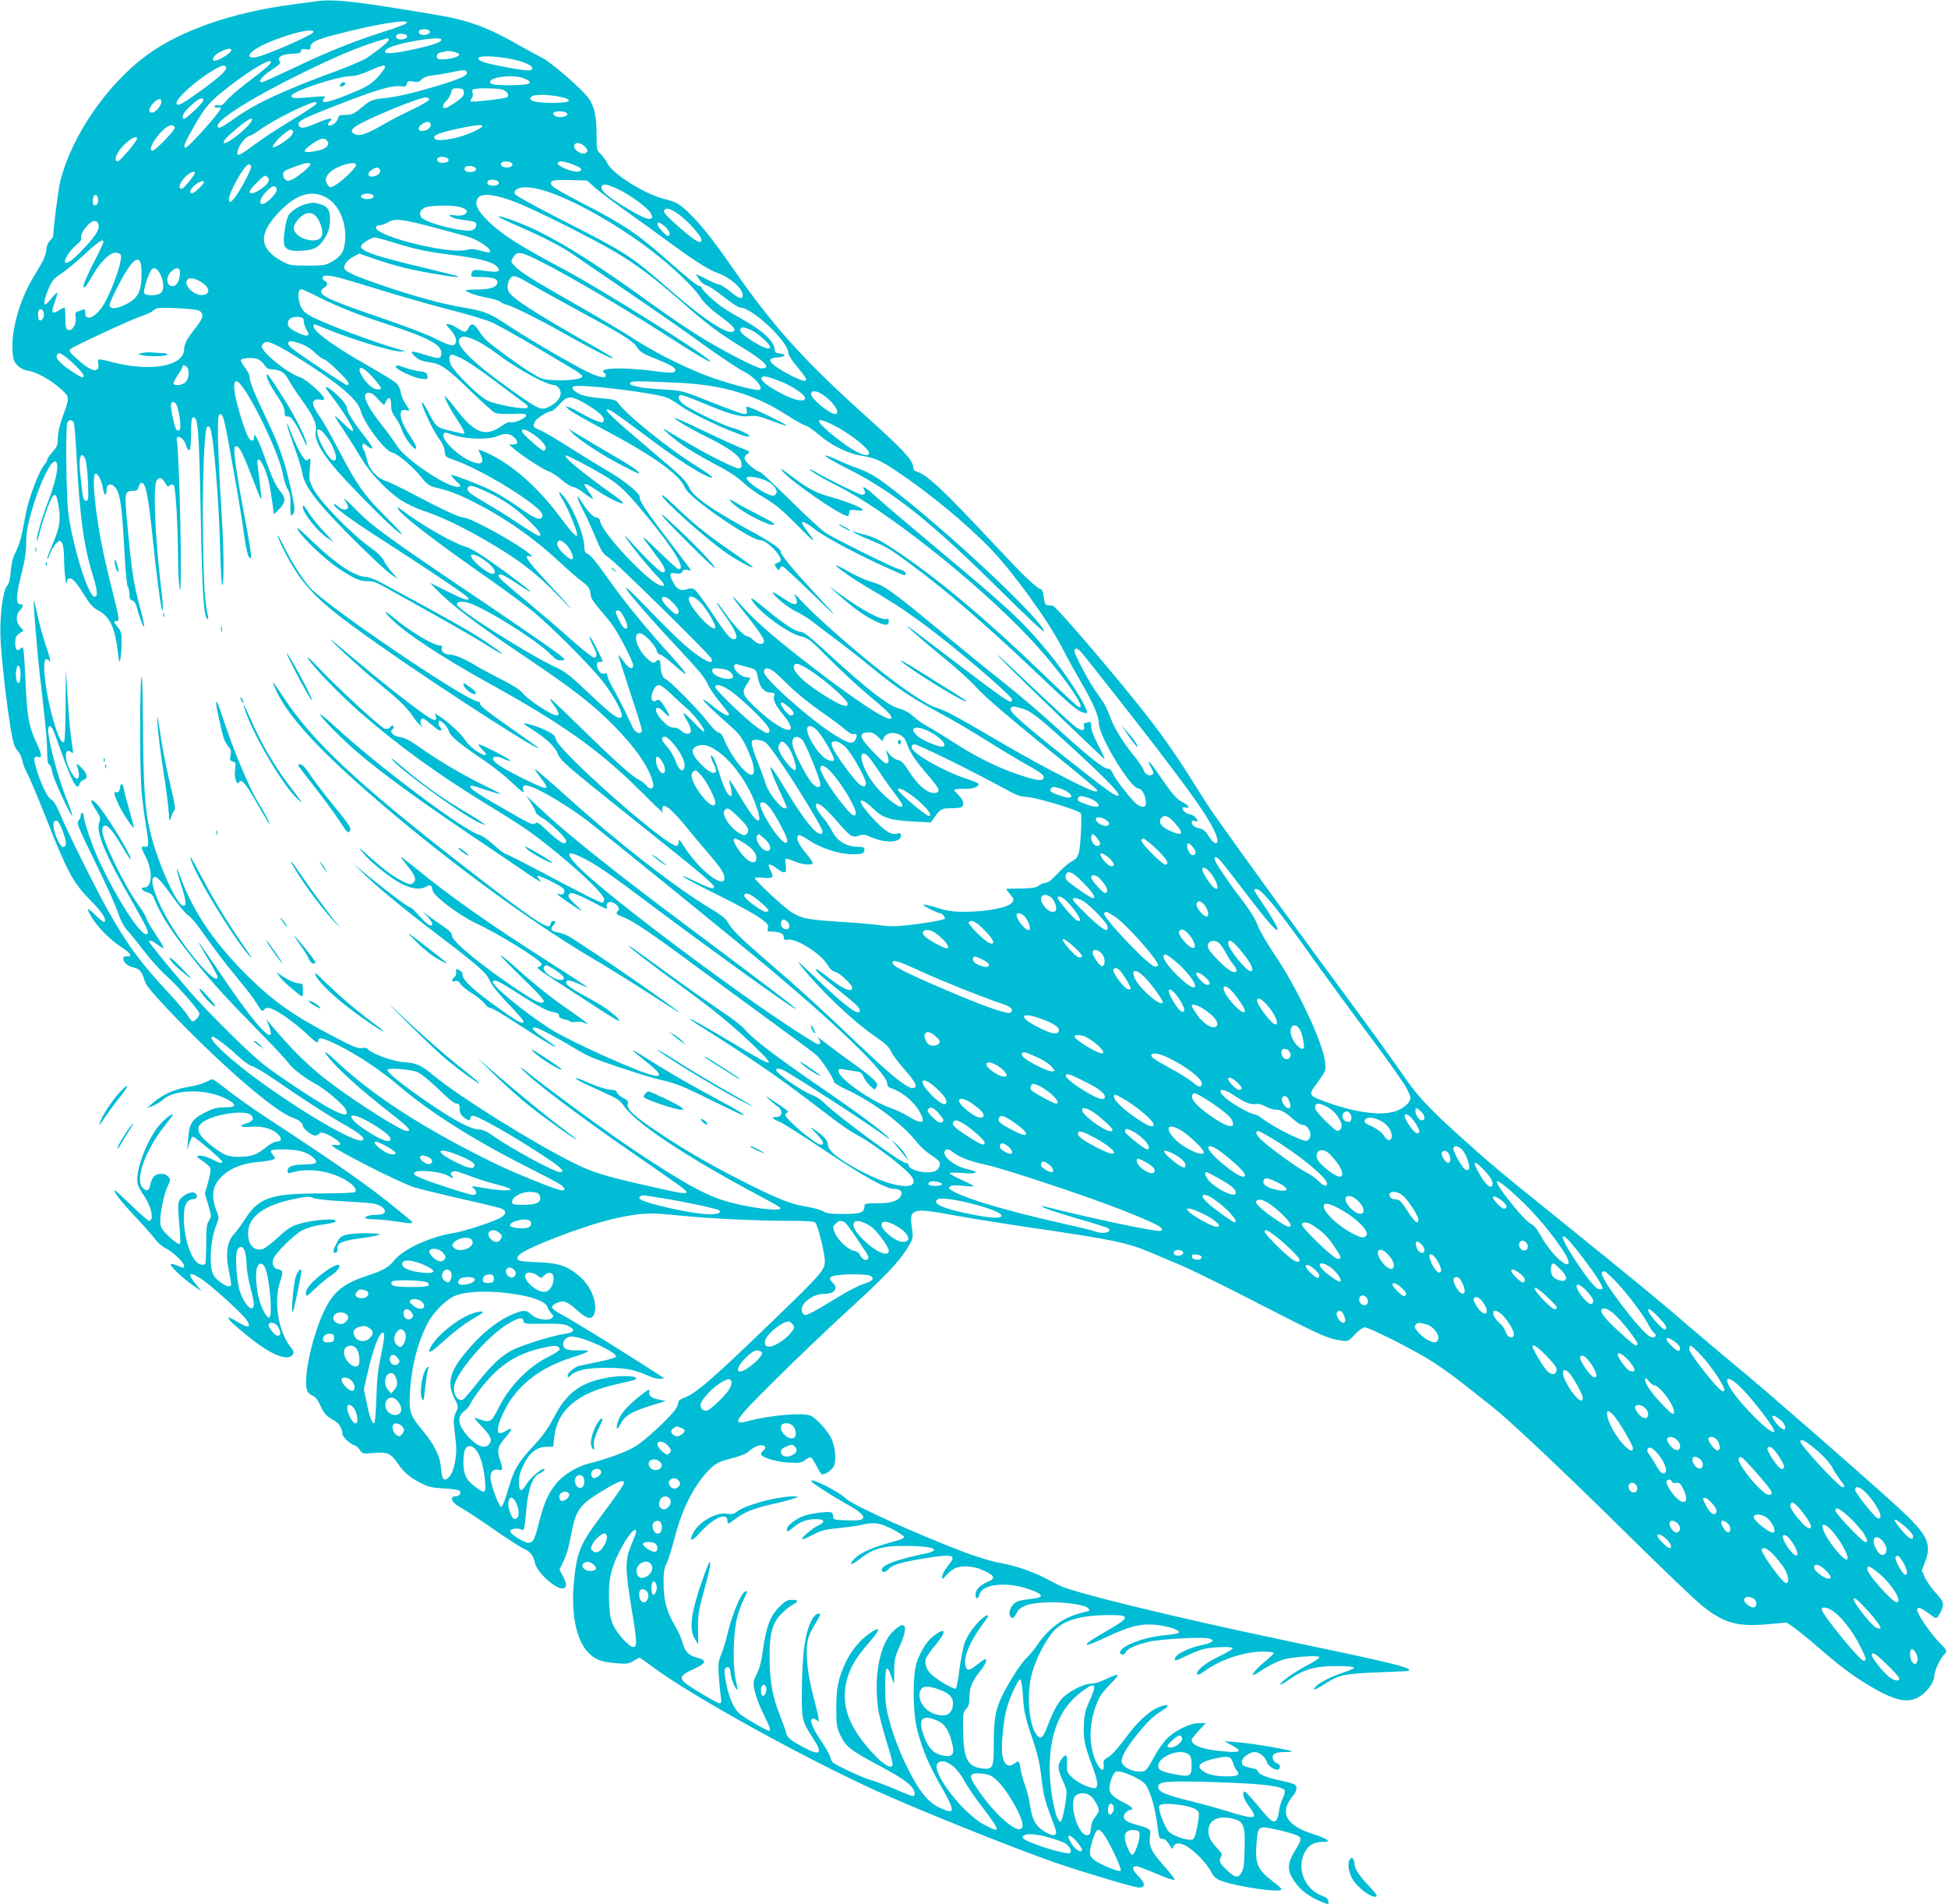 <?xml version="1.0" standalone="no"?>
<!DOCTYPE svg PUBLIC "-//W3C//DTD SVG 20010904//EN"
 "http://www.w3.org/TR/2001/REC-SVG-20010904/DTD/svg10.dtd">
<svg version="1.0" xmlns="http://www.w3.org/2000/svg"
 width="1280pt" height="1251pt" viewBox="0 0 1280 1251"
 preserveAspectRatio="xMidYMid meet">
<g transform="translate(0,1251) scale(0.1,-0.1)"
fill="#00bcd4" stroke="none">
<path d="M2065 12500 c-27 -4 -93 -13 -145 -20 -393 -51 -734 -170 -956 -333
-262 -193 -494 -531 -568 -828 -13 -54 -45 -304 -46 -356 0 -7 -10 -23 -22
-35 -14 -14 -23 -36 -24 -60 -1 -21 -13 -57 -27 -80 -13 -24 -45 -79 -71 -122
-79 -138 -132 -328 -124 -455 3 -61 7 -74 32 -100 18 -19 43 -32 70 -36 58
-10 150 -61 214 -119 62 -57 61 -51 13 -186 -19 -53 -31 -105 -31 -137 0 -46
-4 -58 -35 -92 -19 -21 -35 -44 -35 -52 0 -7 -9 -22 -19 -33 -30 -32 -99 -210
-117 -300 -9 -45 -22 -113 -30 -152 -8 -38 -26 -92 -40 -119 -19 -34 -28 -71
-33 -126 -4 -53 -12 -84 -24 -97 -28 -30 -50 -205 -44 -342 6 -131 38 -419 67
-595 16 -96 25 -124 44 -145 14 -14 28 -43 32 -65 4 -22 20 -62 35 -90 15 -27
71 -160 124 -295 136 -346 177 -421 286 -531 81 -82 112 -129 95 -146 -4 -4
-31 18 -62 48 -56 55 -61 47 -16 -26 40 -63 122 -144 190 -187 62 -40 76 -65
33 -61 -15 2 -21 -3 -21 -16 0 -24 30 -49 68 -57 38 -8 55 -27 71 -82 9 -33
42 -74 156 -195 338 -355 699 -669 817 -709 39 -13 68 -36 68 -54 0 -18 58
-64 80 -64 10 0 22 5 25 10 11 17 37 11 92 -22 56 -34 64 -55 20 -50 -15 2
-27 1 -27 -2 0 -19 445 -246 543 -276 37 -12 174 -45 305 -75 130 -29 249 -58
265 -64 34 -13 35 -35 2 -57 -41 -27 -242 -93 -318 -105 -148 -23 -325 -104
-384 -176 -41 -50 -76 -70 -178 -103 -149 -49 -215 -98 -272 -206 -88 -165
-159 -487 -122 -555 5 -11 21 -24 35 -29 17 -7 33 -28 48 -62 25 -55 42 -74
89 -98 31 -15 57 -56 57 -89 0 -20 47 -65 79 -76 11 -3 27 -17 36 -31 16 -25
19 -26 89 -19 91 8 114 -2 161 -71 42 -60 76 -89 155 -129 45 -23 71 -29 145
-33 50 -2 95 -9 102 -14 18 -14 4 -38 -23 -38 -44 0 -26 -43 30 -72 22 -11
118 -74 212 -139 94 -66 188 -126 207 -134 41 -17 62 -44 72 -93 14 -65 147
-182 189 -166 22 8 20 31 -6 81 l-22 42 21 43 c27 55 38 93 58 198 31 156 55
188 222 287 86 52 123 64 123 42 0 -12 -49 -83 -168 -243 -121 -163 -144 -221
-161 -411 -20 -207 16 -380 93 -460 47 -49 88 -64 193 -72 61 -5 76 -3 106 16
19 11 37 21 39 21 3 0 45 -29 93 -65 244 -182 977 -588 1455 -806 295 -134
917 -383 1194 -479 192 -65 510 -160 539 -160 45 0 44 27 -3 75 -41 42 -46 65
-12 65 9 0 69 -23 132 -50 63 -27 117 -45 118 -39 2 5 -28 45 -67 88 -84 94
-103 132 -95 195 7 51 7 52 -98 81 -68 18 -90 45 -62 76 9 10 23 19 31 19 28
0 11 21 -39 46 -69 34 -98 62 -98 92 0 42 23 103 42 113 26 14 160 -43 193
-82 30 -37 62 -141 77 -251 14 -108 14 -108 38 -108 13 0 28 -13 42 -36 20
-34 22 -35 29 -15 12 30 52 27 102 -8 55 -38 120 -109 146 -159 14 -28 31 -44
58 -55 100 -40 403 -85 403 -59 0 6 -21 26 -47 45 -109 81 -127 119 -117 254
10 120 10 120 125 95 52 -11 112 -27 133 -36 44 -18 43 -25 -10 -113 -45 -75
-46 -122 -3 -186 38 -58 90 -100 163 -132 69 -30 68 -30 64 -3 -2 14 -14 25
-36 32 -115 39 -174 175 -121 283 25 51 61 73 121 73 40 1 42 2 23 16 -11 8
-49 24 -85 35 -181 56 -226 141 -134 252 28 34 31 63 7 76 -10 5 -54 17 -98
26 -88 19 -133 39 -142 61 -3 7 -10 14 -17 14 -6 0 -28 5 -48 11 -31 8 -38 15
-38 35 0 27 49 64 86 64 29 0 70 -34 78 -65 7 -26 59 -60 76 -50 17 11 11 37
-10 42 -10 3 -22 14 -25 25 -11 33 12 48 73 48 30 0 53 2 50 5 -10 10 -279 55
-362 60 l-81 6 48 -26 c71 -38 62 -49 -35 -42 -147 11 -228 38 -228 77 0 6 21
33 46 60 l47 50 -44 0 c-59 0 -157 -47 -212 -103 -25 -24 -63 -81 -87 -125
-31 -60 -49 -84 -66 -88 -57 -14 -144 26 -144 67 0 31 34 91 98 170 71 88 111
127 172 164 54 34 38 45 -28 19 -53 -20 -131 -89 -194 -173 -83 -109 -113
-143 -141 -157 -23 -13 -28 -21 -25 -46 5 -50 -19 -44 -46 10 -60 119 -52 293
20 433 9 19 42 58 72 88 31 30 51 56 45 58 -6 2 -39 -10 -72 -26 -35 -18 -76
-31 -98 -31 -42 0 -123 -37 -178 -82 -38 -32 -72 -92 -112 -198 -27 -71 -40
-85 -62 -67 -54 45 -78 248 -46 391 19 86 75 205 132 281 67 89 181 125 394
125 126 0 122 -17 -18 -98 -121 -70 -149 -89 -141 -98 4 -3 60 19 125 50 151
71 226 90 318 83 80 -7 168 -34 162 -51 -2 -6 -40 -14 -89 -18 -142 -12 -298
-72 -298 -114 0 -19 29 -18 37 1 8 23 68 50 153 70 80 18 349 33 394 21 43
-11 25 -28 -42 -42 -108 -22 -203 -76 -179 -101 4 -3 32 8 64 25 32 16 82 37
112 46 58 17 201 22 201 7 0 -5 -42 -30 -94 -55 -90 -43 -153 -96 -140 -117 3
-5 27 6 54 26 98 72 258 125 377 125 40 0 73 -4 73 -9 0 -5 -24 -28 -53 -52
-53 -43 -92 -87 -85 -94 2 -2 33 15 69 39 36 23 90 50 120 60 62 22 249 35
249 18 0 -6 -41 -32 -91 -58 -85 -45 -175 -111 -166 -121 3 -2 30 14 62 36 91
64 169 86 305 86 69 0 116 -4 117 -10 2 -5 -28 -19 -65 -31 -75 -23 -163 -67
-188 -95 -25 -28 -4 -23 52 13 98 63 125 69 298 79 88 4 185 8 214 9 28 0 52
4 52 9 0 19 -150 55 -825 196 -701 147 -1383 313 -1471 358 -27 13 -76 39
-109 56 -81 41 -193 78 -292 95 -45 8 -143 38 -219 66 -305 115 -736 309 -784
354 -50 48 -230 139 -230 117 0 -10 120 -88 223 -146 96 -53 131 -83 116 -101
-9 -11 -34 -14 -103 -12 -83 3 -91 5 -91 23 0 11 -4 23 -10 28 -14 10 -120 -1
-178 -20 -52 -16 -117 -66 -117 -89 0 -20 8 -18 44 13 44 37 88 53 146 53 60
0 67 -18 16 -42 -38 -18 -106 -75 -106 -89 0 -5 30 7 68 27 58 30 83 37 172
45 58 6 125 15 150 21 82 20 120 15 203 -27 42 -22 77 -45 77 -52 0 -7 -19
-17 -43 -23 -161 -43 -244 -78 -286 -124 -40 -42 -17 -41 38 2 84 66 147 86
281 86 131 1 213 -10 207 -27 -2 -6 -21 -15 -43 -20 -190 -39 -286 -73 -298
-103 -10 -27 23 -28 44 -1 22 27 87 46 250 72 170 27 197 19 146 -42 -29 -36
-46 -67 -46 -88 0 -12 8 -7 26 15 15 17 39 37 55 45 44 23 126 19 189 -11 80
-37 85 -53 25 -78 -45 -19 -75 -51 -75 -81 0 -33 18 -32 26 1 17 67 176 85
319 36 107 -36 112 -57 18 -66 -38 -4 -79 -12 -93 -19 -30 -15 -54 -60 -45
-87 9 -29 28 -24 45 13 22 48 88 69 220 71 114 1 232 -18 251 -40 9 -11 8 -15
-2 -18 -8 -2 -34 -9 -59 -16 -107 -29 -202 -100 -271 -202 -22 -33 -54 -71
-70 -86 -35 -31 -112 -149 -162 -248 -45 -90 -57 -156 -57 -319 0 -160 -5
-170 -75 -163 -99 12 -124 63 -127 256 -1 102 0 114 20 135 17 18 22 36 22 75
0 65 16 105 69 172 38 48 51 80 34 80 -5 0 -28 -16 -52 -35 -52 -42 -68 -44
-77 -9 -15 61 32 169 134 303 27 36 16 40 -23 10 -47 -38 -104 -119 -120 -171
-8 -28 -22 -103 -31 -167 -8 -64 -19 -120 -23 -124 -9 -9 -120 54 -161 93 -32
30 -45 68 -37 102 4 13 31 52 61 88 79 93 73 126 -11 62 -40 -30 -85 -101
-109 -172 -29 -85 -27 -335 4 -449 36 -133 76 -228 158 -370 93 -164 92 -186
-11 -137 -83 39 -143 117 -230 299 -30 62 -71 168 -91 237 -32 111 -36 138
-38 249 -1 139 11 165 39 82 9 -28 18 -51 19 -51 1 0 2 37 2 83 0 73 4 91 37
166 59 131 38 174 -45 94 -87 -84 -128 -295 -98 -508 5 -38 31 -137 56 -218
32 -102 44 -151 37 -158 -17 -17 -65 14 -132 88 -164 178 -212 329 -161 496
23 75 60 134 150 238 68 79 67 98 -4 50 -66 -45 -125 -117 -161 -196 -48 -103
-60 -165 -60 -300 0 -111 3 -125 28 -177 35 -72 71 -100 237 -188 188 -99 250
-148 250 -194 0 -23 -10 -21 -123 28 -56 24 -129 52 -162 61 -55 15 -224 94
-252 116 -6 6 -14 22 -18 37 -3 15 -33 67 -66 115 -56 84 -74 137 -46 137 7 0
18 -5 25 -12 20 -20 15 10 -24 160 -24 93 -37 169 -41 238 -6 114 1 149 53
235 39 64 40 69 19 69 -8 0 -24 -15 -35 -32 -48 -78 -69 -220 -71 -473 -2
-190 1 -203 71 -311 69 -104 52 -123 -58 -64 -92 50 -108 63 -117 98 -3 15
-21 65 -40 112 -49 124 -67 224 -68 375 -1 160 15 226 73 289 22 23 55 51 75
62 45 24 44 34 -1 34 -31 0 -45 -8 -84 -47 -59 -60 -85 -128 -106 -276 -10
-77 -23 -128 -41 -163 -25 -49 -25 -56 -15 -110 7 -33 32 -100 57 -151 44 -88
52 -113 39 -113 -19 0 -172 90 -200 117 -37 37 -70 116 -86 214 -9 51 -9 72
-1 80 16 16 33 2 33 -25 0 -39 35 -125 46 -114 1 2 -4 30 -12 63 -18 77 -17
267 1 368 7 43 27 107 44 143 36 77 36 75 16 68 -25 -10 -81 -142 -110 -258
-14 -60 -35 -131 -47 -158 -18 -42 -20 -61 -15 -136 4 -48 9 -108 13 -134 5
-38 4 -48 -8 -48 -15 0 -201 111 -230 137 -34 31 -22 51 49 83 95 43 103 61
34 80 -57 15 -80 39 -96 98 -7 29 -32 83 -54 120 -51 85 -71 163 -71 274 0 70
4 97 21 129 11 22 35 100 54 173 47 189 137 360 237 452 37 34 58 44 133 63
59 14 99 31 115 46 30 29 74 47 95 39 19 -8 19 -18 0 -34 -8 -7 -15 -17 -15
-22 0 -21 95 -51 177 -56 76 -4 87 -3 114 17 16 12 34 19 39 16 6 -4 21 -28
35 -55 14 -27 28 -51 33 -54 16 -10 71 26 82 55 17 41 8 126 -19 182 -26 53
-101 134 -138 148 -53 20 -266 1 -402 -35 -121 -33 -101 -2 173 269 134 133
342 332 462 442 255 232 354 336 407 425 34 56 38 68 32 108 -14 95 -12 113
15 128 31 16 81 11 295 -28 88 -16 300 -50 470 -75 533 -78 629 -97 788 -164
50 -22 137 -58 192 -81 55 -23 219 -103 365 -177 583 -299 597 -306 698 -320
41 -6 44 -4 85 41 25 26 52 46 64 46 27 0 269 -120 411 -204 62 -37 170 -113
240 -169 70 -55 156 -124 192 -152 116 -92 476 -432 890 -841 223 -220 440
-427 482 -461 148 -118 233 -141 436 -123 l122 11 45 -31 c25 -17 99 -77 163
-133 141 -122 230 -189 335 -251 173 -103 259 -120 337 -67 48 32 90 93 90
131 0 31 41 120 63 139 24 19 21 30 -19 69 -44 43 -119 143 -145 195 -28 54
-4 59 57 13 26 -20 50 -36 54 -36 12 0 40 48 46 79 5 24 -2 37 -46 86 -29 32
-61 78 -72 102 l-20 45 22 59 c45 119 16 178 -179 357 -175 162 -917 810
-1053 919 -69 57 -212 177 -317 267 -212 183 -336 285 -876 721 -398 321 -434
351 -656 552 -191 173 -265 254 -358 393 -43 63 -212 297 -377 520 -268 361
-686 937 -850 1170 -33 47 -86 128 -118 180 -110 179 -211 325 -317 462 -209
268 -610 737 -632 739 -7 1 -21 2 -32 3 -16 1 -21 10 -26 50 -3 28 -10 51 -17
54 -35 11 -110 83 -297 283 -365 389 -452 470 -527 493 -11 3 -18 15 -18 30 0
41 -70 116 -307 329 -418 376 -612 592 -883 982 -115 166 -198 272 -271 344
-71 71 -91 83 -178 105 -128 33 -333 162 -370 233 -10 21 -31 49 -45 62 -25
23 -26 30 -26 122 0 122 -13 186 -50 240 -38 57 -250 242 -308 269 -26 13 -94
50 -152 83 -200 115 -329 163 -529 197 -561 95 -696 109 -816 90z m605 -143
c-8 -8 -76 -33 -150 -56 -199 -63 -386 -139 -597 -241 -104 -49 -194 -90 -201
-90 -31 0 -2 38 60 79 55 36 66 47 56 58 -21 25 15 48 80 50 45 1 58 5 60 18
3 13 11 16 33 11 24 -4 29 -2 29 13 0 32 32 49 155 81 266 71 512 111 475 77z
m155 -57 c0 -18 -52 -27 -67 -12 -17 17 2 33 35 30 20 -2 32 -8 32 -18z m-765
0 c0 -18 -325 -159 -382 -167 -43 -6 -52 12 -20 39 74 66 402 170 402 128z
m615 -30 c0 -18 -52 -27 -67 -12 -17 17 2 33 35 30 20 -2 32 -8 32 -18z m-120
-19 c5 -10 -63 -66 -147 -123 -22 -14 -110 -52 -196 -84 -347 -127 -533 -213
-675 -315 -84 -60 -107 -70 -107 -45 0 42 229 186 545 341 255 126 406 188
572 234 1 1 4 -3 8 -8z m345 -2 c0 -16 -54 -35 -181 -63 -154 -34 -221 -34
-176 2 47 37 357 91 357 61z m-1380 -68 c0 -22 -103 -81 -117 -68 -12 12 7 37
44 56 41 22 73 27 73 12z m1497 -28 c5 -14 -57 -33 -109 -33 -31 0 -38 4 -38
20 0 13 9 22 28 26 15 3 31 7 36 8 21 5 80 -10 83 -21z m333 -29 c91 -17 155
-45 147 -67 -5 -16 -50 -12 -206 18 -119 24 -157 38 -145 56 8 14 108 11 204
-7z m-1570 -22 c0 -12 -44 -51 -159 -137 -56 -43 -116 -95 -132 -115 -24 -29
-35 -36 -54 -32 -16 3 -25 0 -25 -8 0 -7 8 -10 20 -7 11 3 20 1 20 -5 0 -22
-212 -258 -231 -258 -18 0 -7 29 56 140 75 131 104 165 233 264 149 115 272
186 272 158z m-294 -33 c10 -17 -50 -72 -179 -164 -117 -84 -147 -98 -147 -71
0 32 124 144 235 211 62 37 80 42 91 24z m1044 -1 c-1 -7 -22 -36 -48 -65 -36
-39 -66 -59 -127 -86 -187 -81 -263 -98 -224 -51 11 13 2 14 -72 7 -126 -11
-144 -10 -144 7 0 29 304 130 392 130 26 0 71 13 120 35 85 37 103 42 103 23z
m535 -28 c13 -22 -19 -39 -143 -79 -165 -52 -310 -88 -397 -96 -80 -8 -92 -13
-158 -69 -41 -34 -56 -40 -95 -41 -41 0 -47 -3 -52 -25 -6 -25 -47 -53 -63
-43 -4 3 -1 14 9 24 16 18 16 19 0 19 -9 0 -49 -13 -88 -30 -79 -34 -106 -37
-115 -14 -10 25 14 39 177 104 313 125 433 162 497 153 24 -4 31 -1 36 17 5
18 10 20 42 14 29 -5 40 -3 55 14 13 14 38 23 77 27 32 4 85 13 118 20 77 17
92 17 100 5z m379 -45 c72 -30 42 -45 -94 -45 -100 0 -130 5 -130 22 0 34 158
50 224 23z m-397 -81 c3 -9 2 -24 -4 -33 -12 -21 -101 -81 -119 -81 -22 0 -17
24 10 49 13 12 26 36 30 52 5 26 10 29 41 29 24 0 38 -5 42 -16z m258 6 c29
-11 44 -38 26 -49 -15 -10 -232 -34 -239 -27 -3 3 1 12 8 21 7 8 9 22 6 31 -3
9 -4 20 0 25 7 12 166 12 199 -1z m398 -51 c22 -6 37 -15 34 -22 -6 -19 -219
-16 -241 2 -17 14 -17 16 1 29 20 15 134 10 206 -9z m-2420 -80 c-33 -32 -66
-59 -72 -59 -23 0 -9 37 27 71 56 54 84 71 97 58 7 -7 -9 -28 -52 -70z m1537
67 c0 -7 -51 -37 -112 -66 -62 -29 -150 -74 -195 -101 -101 -59 -151 -76 -182
-60 -26 14 -26 23 -3 44 43 39 418 196 470 197 12 0 22 -6 22 -14z m-1760 -15
c0 -26 -38 -71 -61 -71 -27 0 -24 29 8 62 31 32 53 36 53 9z m1018 -13 c-3 -7
-75 -56 -162 -108 -86 -52 -195 -123 -241 -158 -99 -73 -115 -81 -115 -56 0
35 44 99 75 109 17 6 46 22 65 37 51 38 172 106 270 150 90 40 114 46 108 26z
m1642 -58 c13 -9 13 -11 0 -20 -22 -14 -66 -12 -79 4 -9 11 -9 15 1 19 22 9
62 7 78 -3z m-2069 -58 c-22 -41 -147 -142 -176 -142 -15 0 -1 24 35 56 102
92 165 131 141 86z m1179 -22 c0 -21 -27 -40 -59 -40 -28 0 -27 25 1 44 31 22
58 20 58 -4z m-1682 -18 c5 -15 -127 -152 -146 -152 -20 0 -13 30 18 75 54 78
115 115 128 77z m2020 6 c-3 -7 -42 -28 -87 -46 -91 -37 -212 -54 -226 -32
-14 22 31 39 185 71 105 21 133 23 128 7z m-1243 -29 c4 -6 -4 -22 -16 -36
-29 -30 -108 -78 -116 -70 -7 8 34 58 76 90 38 30 47 32 56 16z m-1025 -50 c0
-17 -111 -149 -126 -149 -36 0 -2 73 58 124 43 36 68 45 68 25z m1249 -13 c22
-26 -3 -53 -59 -65 -104 -22 -115 -9 -36 46 52 36 77 41 95 19z m1691 -36 c22
-22 25 -36 9 -45 -28 -18 -91 28 -74 55 10 17 44 11 65 -10z m-901 -79 c20
-13 4 -31 -29 -31 -30 0 -45 13 -35 30 8 12 45 13 64 1z m420 -30 c20 -13 4
-31 -29 -31 -30 0 -45 13 -35 30 8 12 45 13 64 1z m406 -12 c55 -20 68 -35 41
-45 -32 -12 -153 36 -141 56 9 15 39 12 100 -11z m-1725 2 c0 -14 -79 -80
-117 -99 -26 -12 -35 -13 -48 -2 -18 15 -20 46 -3 57 24 15 123 51 146 52 12
0 22 -3 22 -8z m300 -5 c0 -18 -96 -111 -138 -133 -32 -17 -34 -17 -48 1 -21
30 -17 55 15 85 47 44 171 78 171 47z m-690 -12 c0 -23 -78 -168 -111 -207
-24 -28 -28 -30 -34 -14 -13 31 100 237 130 237 8 0 15 -7 15 -16z m1469 -3
c20 -13 4 -31 -29 -31 -30 0 -45 13 -35 30 8 12 45 13 64 1z m-622 -17 c8 -21
-21 -44 -54 -44 -29 0 -30 24 -1 44 29 20 47 20 55 0z m-1217 -20 c0 -15 -73
-104 -86 -104 -25 0 -15 38 20 74 29 31 66 48 66 30z m481 -63 c-13 -24 -83
-71 -106 -71 -27 0 -16 22 35 73 46 46 52 49 66 35 13 -12 14 -20 5 -37z
m1508 10 c20 -13 4 -31 -29 -31 -30 0 -45 13 -35 30 8 12 45 13 64 1z m638
-42 c28 -24 119 -93 204 -154 85 -60 219 -157 299 -216 169 -123 248 -172 309
-194 78 -27 160 -100 161 -142 0 -34 -21 -28 -82 22 -30 25 -62 45 -71 45 -8
0 -46 16 -83 35 -37 19 -68 35 -70 35 -2 0 7 -15 19 -34 13 -20 33 -36 48 -40
15 -3 66 -37 114 -76 48 -38 96 -70 107 -70 80 0 318 -224 318 -299 0 -10 19
-43 43 -72 77 -95 80 -100 70 -110 -11 -11 -141 52 -199 96 -48 37 -44 53 14
57 53 3 64 21 15 26 -27 3 -33 8 -33 26 0 49 -78 124 -201 192 -46 26 -107 61
-134 80 -55 36 -145 120 -145 135 0 5 -5 9 -11 9 -16 0 -71 44 -228 183 -172
153 -279 225 -506 342 -204 106 -245 131 -245 149 0 23 18 26 132 23 l106 -3
49 -45z m-2567 34 c0 -13 -64 -73 -77 -73 -23 0 -14 27 18 54 29 25 59 34 59
19z m2726 -48 c79 -38 192 -122 209 -155 14 -28 14 -31 -1 -37 -20 -7 -75 19
-191 91 -101 63 -138 97 -129 122 8 20 38 14 112 -21z m-2248 -2 c3 -22 -67
-93 -93 -93 -28 0 -15 42 25 82 41 42 63 45 68 11z m1786 -14 c207 -71 510
-249 731 -429 121 -98 226 -202 264 -259 24 -38 65 -77 125 -122 89 -66 109
-87 100 -101 -26 -41 -187 62 -434 278 -244 213 -278 235 -679 439 -173 88
-320 168 -326 178 -8 14 -6 21 9 33 32 23 111 17 210 -17z m-1463 -35 c84 -46
135 -158 127 -280 -5 -75 -25 -108 -89 -144 -40 -23 -55 -25 -159 -25 -109 0
-118 2 -168 29 -149 83 -156 176 -24 317 114 122 216 155 313 103z m314 6 c0
-18 -53 -25 -75 -10 -13 9 -13 11 0 20 22 15 75 8 75 -10z m-1810 -26 c0 -19
-6 -30 -17 -32 -14 -3 -18 3 -18 26 0 16 3 32 7 36 14 13 28 -1 28 -30z m2748
-14 c124 -48 505 -239 654 -328 135 -80 257 -172 433 -326 152 -135 254 -212
385 -291 164 -100 207 -145 139 -145 -33 0 -258 117 -419 217 -72 45 -214 142
-315 215 -316 229 -538 372 -729 467 -95 48 -257 108 -267 99 -2 -3 51 -29
118 -58 186 -81 305 -142 393 -205 44 -30 206 -141 360 -246 154 -104 370
-255 480 -335 110 -79 228 -158 263 -175 65 -32 126 -99 106 -119 -14 -14
-246 49 -379 103 -159 64 -323 148 -460 237 -66 43 -237 144 -380 225 -276
157 -355 207 -395 249 -23 25 -24 29 -9 54 20 36 41 38 102 12 148 -64 563
-303 877 -505 223 -144 328 -206 316 -187 -23 37 -704 465 -951 597 -304 162
-407 228 -499 314 -85 81 -105 130 -69 167 27 27 120 14 246 -36z m-371 -30
c46 -13 57 -29 32 -47 -13 -9 -33 -12 -64 -8 -40 6 -43 5 -27 -8 9 -8 45 -18
78 -21 33 -4 67 -10 75 -13 22 -8 16 -42 -10 -54 -44 -21 -314 46 -338 84 -15
23 -8 47 20 61 32 18 178 21 234 6z m1439 -49 c58 -41 149 -144 149 -167 0
-31 -40 -10 -125 64 -109 95 -129 117 -120 131 12 20 41 11 96 -28z m-1587
-91 c105 -28 205 -56 221 -62 49 -18 125 -69 125 -84 0 -17 3 -17 -64 0 -41
11 -64 12 -92 4 -112 -30 -594 89 -594 147 0 9 9 15 23 15 12 0 38 9 57 20 47
27 90 22 324 -40z m-2226 23 c5 -32 -18 -70 -88 -145 -70 -77 -115 -112 -130
-103 -16 10 28 80 71 115 23 18 36 36 33 44 -12 32 57 119 91 114 12 -2 21
-12 23 -25z m3719 -9 c31 -24 45 -64 22 -64 -14 0 -69 61 -69 77 0 19 9 16 47
-13z m-1779 -108 c134 -42 221 -61 378 -80 168 -21 260 -43 292 -71 42 -37 21
-48 -67 -35 -80 11 -86 10 -94 -20 -5 -19 0 -20 67 -20 78 0 114 -15 103 -44
-10 -25 -55 -38 -134 -38 -40 0 -73 -2 -73 -4 0 -12 74 -38 137 -49 41 -7 82
-20 91 -28 9 -8 31 -17 47 -21 34 -8 223 -102 348 -173 210 -119 354 -192 343
-174 -3 5 -68 44 -143 86 -379 215 -522 308 -542 352 -15 33 2 90 30 98 13 4
46 -10 101 -43 46 -27 191 -108 324 -180 299 -161 367 -204 392 -246 16 -27
37 -40 125 -75 112 -45 138 -64 119 -83 -9 -9 -43 -8 -139 5 -143 19 -300 22
-323 6 -11 -8 -12 -12 -2 -16 6 -2 12 -12 12 -20 0 -21 -44 -12 -123 26 -95
46 -369 205 -492 286 -160 105 -169 109 -350 140 -119 21 -305 72 -503 140
-176 60 -240 88 -249 111 -8 21 19 57 61 79 l36 19 107 -37 c133 -45 233 -70
389 -96 121 -21 162 -25 153 -16 -3 2 -101 27 -219 55 -338 80 -437 115 -415
149 11 18 67 51 87 51 9 0 66 -15 126 -34z m-1908 4 c0 -6 -29 -67 -65 -137
-59 -115 -80 -173 -56 -159 5 4 26 36 47 73 49 88 114 153 153 153 17 0 31 -6
35 -16 14 -38 -74 -278 -129 -349 -52 -69 -105 -83 -105 -29 0 21 -3 25 -17
19 -10 -4 -25 -9 -34 -12 -13 -4 -16 -13 -12 -42 6 -43 -23 -88 -50 -78 -14 5
-17 20 -17 77 0 38 -3 70 -6 70 -4 0 -21 -9 -40 -20 -44 -28 -50 -13 -24 56
11 31 19 59 16 61 -2 2 -19 -14 -37 -36 -18 -23 -37 -41 -42 -41 -13 0 -2 47
26 113 20 44 35 62 79 89 29 19 98 76 152 126 93 86 126 107 126 82z m250
-204 c0 -127 -24 -171 -119 -213 -55 -25 -91 -23 -91 4 0 20 83 184 122 240
59 86 88 76 88 -31z m124 -9 c25 -51 25 -105 1 -123 -26 -19 -101 -18 -108 1
-6 14 20 103 43 145 16 30 42 21 64 -23z m129 8 c-4 -51 -23 -85 -48 -85 -42
0 -48 58 -10 96 33 33 61 28 58 -11z m1051 -31 c33 -8 169 -49 302 -90 132
-40 328 -96 435 -123 107 -27 225 -63 264 -80 38 -18 155 -83 260 -145 104
-62 223 -132 263 -156 40 -23 71 -47 69 -53 -6 -18 -83 -28 -178 -25 -83 4
-89 6 -165 53 -76 47 -231 159 -285 207 -15 13 -38 42 -53 66 -30 48 -51 53
-68 17 -6 -14 -17 -25 -24 -25 -7 0 -30 11 -50 25 -20 14 -46 25 -57 25 -20 0
-19 -1 5 -27 36 -39 50 -70 43 -93 -9 -29 -34 -25 -132 24 -48 25 -196 82
-328 127 -348 119 -425 152 -425 184 0 8 9 19 20 25 24 13 26 35 5 44 -8 3
-15 12 -15 21 0 20 35 19 114 -1z m-886 -47 c33 -31 26 -61 -16 -65 -61 -6
-137 75 -96 105 20 15 74 -5 112 -40z m750 -81 c127 -63 240 -108 417 -166
297 -97 385 -142 385 -198 -1 -40 -13 -42 -93 -17 -100 32 -117 33 -91 4 28
-31 53 -42 112 -50 70 -10 108 -36 267 -190 71 -69 141 -132 154 -139 16 -8
54 -11 114 -9 66 3 91 1 94 -9 6 -16 -79 -54 -102 -46 -10 4 -33 -5 -59 -24
-107 -77 -179 -49 -307 120 -34 44 -63 77 -66 75 -6 -7 38 -91 86 -162 36 -53
50 -85 37 -85 -3 0 -41 9 -86 20 -91 21 -95 24 -146 124 -19 37 -37 66 -40 63
-12 -12 73 -192 117 -248 16 -20 29 -50 31 -73 3 -36 5 -38 68 -60 123 -43
355 -173 487 -272 77 -57 97 -82 83 -103 -13 -22 -49 -6 -155 69 -55 40 -136
89 -180 110 -80 39 -240 100 -259 100 -6 0 7 -17 29 -38 36 -34 38 -37 17 -40
-66 -10 -353 182 -405 271 -14 23 -57 83 -96 132 -108 136 -140 215 -87 215
16 0 36 -14 60 -42 20 -23 38 -40 40 -37 2 2 9 14 15 27 17 32 31 18 31 -32 0
-32 8 -52 30 -82 16 -21 34 -56 40 -76 11 -39 66 -119 88 -126 18 -6 2 32 -39
93 -64 94 -76 174 -24 161 31 -8 31 -6 0 40 -14 21 -28 55 -32 77 -3 22 -16
48 -30 61 -13 12 -98 64 -189 116 -219 124 -354 222 -354 257 0 17 1 17 73
-13 161 -68 445 -155 501 -153 l31 1 -35 10 c-161 46 -455 155 -570 212 -68
33 -86 56 -97 121 -6 38 1 65 17 65 6 0 59 -24 118 -54z m-795 -85 c40 -16 35
-50 -17 -114 -53 -65 -76 -108 -76 -139 0 -113 -215 -153 -469 -88 -101 26
-102 26 -95 -8 4 -18 1 -32 -8 -39 -19 -16 -62 6 -132 69 -47 42 -55 53 -44
64 19 18 390 191 462 215 34 12 68 26 76 34 8 7 22 15 30 19 23 9 241 -1 273
-13z m-1015 -20 c4 -24 -15 -54 -29 -45 -11 6 -12 58 -2 68 12 12 28 0 31 -23z
m1708 -53 c1 -15 9 -39 18 -54 30 -44 6 -51 -61 -18 -44 22 -59 35 -61 53 -5
33 23 53 68 49 30 -3 35 -7 36 -30z m2941 -57 c42 -19 123 -92 123 -111 0 -20
-35 -9 -99 29 -73 43 -106 74 -96 90 9 15 24 13 72 -8z m-1817 -64 c30 -13 91
-50 135 -83 142 -108 335 -214 390 -214 8 0 22 -11 30 -24 27 -41 -9 -94 -83
-125 -39 -16 -65 -3 -237 120 -251 178 -368 295 -335 334 17 20 35 19 100 -8z
m-1282 -46 c21 -11 77 -44 123 -73 262 -165 390 -273 408 -344 22 -84 160
-267 208 -277 36 -7 140 -97 193 -164 32 -41 49 -54 82 -63 106 -25 161 -47
273 -104 206 -106 393 -238 564 -399 46 -43 105 -95 132 -114 31 -22 51 -45
55 -61 3 -15 7 -36 9 -47 3 -11 29 -48 60 -83 30 -35 69 -83 86 -108 45 -66
129 -231 129 -254 0 -34 -29 -22 -62 25 -17 25 -33 43 -35 42 -1 -2 33 -111
77 -243 44 -131 79 -246 78 -254 -6 -29 -42 -16 -60 20 -9 19 -33 69 -52 110
-20 41 -54 107 -76 145 -22 39 -40 78 -40 88 0 14 -5 17 -19 12 -14 -4 -25 1
-36 19 -20 31 -16 62 8 58 9 -2 17 0 17 3 0 11 -71 149 -81 160 -12 12 3 -30
26 -75 20 -38 19 -60 -2 -60 -10 0 -79 55 -153 121 -74 66 -205 178 -290 249
-172 142 -196 165 -181 174 13 8 33 -2 146 -76 115 -75 60 -26 -102 93 -158
115 -219 153 -268 169 -89 28 -288 143 -413 238 -32 25 -34 25 -24 5 23 -41
248 -214 612 -468 101 -71 225 -163 275 -204 117 -97 375 -355 451 -452 76
-95 144 -223 128 -239 -20 -20 -62 11 -214 155 -124 118 -156 143 -225 175
-175 81 -648 382 -643 409 5 27 55 24 124 -8 157 -73 416 -242 491 -319 36
-36 48 -43 75 -40 32 3 27 7 -102 99 -74 52 -241 167 -370 254 -668 450 -770
524 -878 634 -62 64 -93 90 -77 67 14 -22 24 -44 22 -50 -7 -20 -39 -18 -63 5
-13 12 -26 20 -29 17 -13 -12 99 -95 309 -230 324 -208 576 -378 576 -389 0
-19 -33 -8 -143 47 l-112 56 45 -47 c89 -94 262 -225 556 -423 338 -227 466
-326 606 -468 143 -145 228 -267 258 -372 12 -44 -14 -57 -44 -21 -12 14 -33
30 -48 36 -40 18 -169 134 -384 345 -105 103 -194 188 -198 188 -4 0 6 -19 23
-42 64 -87 28 -90 -95 -9 -49 32 -99 72 -111 89 -15 20 -64 51 -143 91 -66 34
-139 73 -162 87 -68 43 -141 74 -174 74 -35 0 -59 22 -50 45 4 10 -1 15 -15
15 -41 0 -194 91 -296 177 -62 52 -80 56 -32 7 92 -97 335 -257 654 -434 477
-263 725 -439 991 -704 89 -89 157 -154 151 -145 -6 9 -7 24 -4 33 6 16 9 16
37 -1 17 -9 65 -60 108 -112 42 -52 110 -133 151 -180 87 -102 111 -138 111
-168 0 -80 -171 55 -269 212 -23 38 -31 45 -31 28 0 -12 -5 -25 -11 -29 -45
-28 -799 637 -799 705 0 15 -16 29 -59 51 -53 26 -141 54 -148 46 -2 -2 23
-19 54 -39 85 -52 149 -111 166 -154 21 -52 40 -68 487 -426 497 -396 555
-446 541 -460 -8 -8 -40 3 -119 41 -59 29 -96 44 -82 32 14 -11 117 -66 230
-121 113 -56 233 -121 268 -146 55 -39 63 -48 58 -69 -5 -20 -3 -24 18 -24 56
0 86 -12 86 -35 0 -18 4 -21 24 -18 57 11 219 -91 262 -164 17 -29 34 -44 54
-48 27 -6 110 -84 110 -104 0 -36 -65 -7 -165 73 -69 55 -96 66 -59 25 10 -12
62 -56 114 -97 118 -94 160 -132 160 -149 0 -46 -95 24 -305 227 -82 79 -115
107 -90 75 128 -164 349 -374 498 -476 61 -41 87 -65 101 -95 10 -21 44 -68
76 -104 70 -80 94 -116 85 -130 -22 -35 -118 36 -360 266 -269 256 -398 374
-616 561 -179 155 -232 207 -260 259 -10 19 -48 49 -105 82 -224 133 -607 430
-943 733 -117 105 -214 189 -216 187 -2 -2 14 -27 36 -55 70 -92 57 -92 -126
-1 -132 66 -185 101 -185 124 0 18 33 18 71 -2 17 -8 36 -13 42 -11 11 4 -187
107 -207 107 -6 0 5 -16 24 -35 26 -27 30 -35 16 -35 -28 0 -105 58 -131 100
-24 39 -111 119 -167 154 l-30 20 6 -22 c8 -25 -4 -28 -37 -10 -51 27 -280
205 -487 379 -196 165 -208 174 -110 79 52 -50 136 -125 185 -167 50 -41 127
-107 173 -145 45 -38 97 -93 116 -121 18 -29 44 -61 57 -72 17 -15 20 -15 10
-3 -14 18 -9 48 8 48 5 0 31 -18 56 -40 45 -39 65 -49 65 -32 0 4 -5 13 -11
19 -6 6 -9 19 -7 28 3 15 6 15 30 -4 15 -12 31 -36 37 -54 12 -36 66 -80 240
-198 52 -35 132 -99 178 -143 59 -55 81 -71 74 -53 -19 49 14 50 111 1 82 -41
217 -127 303 -192 103 -79 1052 -849 1220 -991 473 -399 755 -676 755 -742 0
-11 8 -22 18 -25 84 -27 167 -98 204 -175 30 -60 2 -65 -82 -14 -32 20 -85 45
-117 56 -130 44 -343 195 -343 242 0 16 5 18 33 12 17 -3 51 -9 75 -12 36 -4
45 -10 56 -37 7 -17 27 -44 44 -60 30 -27 30 -28 41 -8 10 18 6 26 -25 56 -19
19 -79 65 -132 103 -53 37 -130 95 -172 127 -41 33 -67 50 -57 39 21 -24 22
-43 3 -43 -18 0 -281 173 -502 331 -330 234 -699 514 -909 688 -227 188 -291
280 -149 212 95 -45 184 -106 500 -344 373 -279 847 -621 904 -651 47 -25 -89
79 -700 536 -500 374 -805 618 -984 788 l-79 75 32 -49 c17 -28 31 -55 31 -62
0 -7 19 -23 43 -37 54 -33 157 -131 157 -151 0 -37 -42 -12 -147 87 -36 34
-44 38 -58 27 -13 -11 -38 0 -167 75 -193 110 -258 152 -258 165 0 14 7 13
105 -20 49 -16 90 -28 92 -26 2 2 -40 25 -93 50 -128 62 -288 154 -399 231
-109 76 -130 87 -174 94 -39 7 -64 36 -42 50 7 5 10 14 6 20 -5 9 -10 7 -19
-5 -9 -12 -20 -15 -38 -11 -27 7 -325 282 -447 413 -48 51 -67 67 -55 45 28
-48 208 -235 332 -344 265 -231 522 -417 867 -627 94 -57 202 -126 240 -153
221 -157 505 -413 505 -455 0 -12 -6 -22 -12 -22 -16 0 -147 67 -419 211 -113
60 -210 109 -217 109 -6 0 -41 27 -77 59 -36 33 -78 62 -94 66 -91 20 -674
456 -944 707 -54 50 -100 88 -103 85 -9 -9 153 -173 256 -259 159 -134 380
-295 705 -515 171 -115 355 -240 410 -278 56 -38 89 -57 76 -42 -14 15 -22 30
-19 33 7 7 146 -61 167 -81 20 -19 6 -48 -19 -40 -34 11 -23 -1 53 -52 102
-70 109 -72 48 -15 -45 43 -52 54 -42 66 11 13 18 13 59 -4 26 -10 76 -35 112
-54 72 -39 85 -43 77 -22 -9 22 18 39 41 27 32 -17 47 -40 34 -53 -19 -19 -15
-24 33 -43 66 -25 187 -107 497 -337 152 -111 380 -279 509 -373 128 -93 248
-182 265 -198 32 -28 114 -153 114 -175 0 -7 39 -30 87 -52 174 -81 365 -225
462 -349 19 -24 57 -58 86 -77 29 -18 55 -40 59 -49 8 -23 -9 -52 -36 -61 -56
-18 -168 10 -168 42 0 8 -9 14 -19 14 -31 0 -449 308 -534 393 -21 21 -56 45
-77 52 -68 24 -240 143 -240 166 0 16 31 10 69 -13 164 -98 564 -359 646 -422
28 -21 34 -24 21 -8 -32 37 -197 160 -441 327 -287 197 -449 320 -497 378 -20
24 -88 78 -151 119 -62 42 -206 142 -318 223 -112 82 -225 163 -251 182 -27
19 -48 32 -48 30 0 -8 150 -123 355 -272 203 -147 337 -258 478 -394 145 -140
121 -137 -135 19 -186 112 -316 184 -293 162 6 -5 73 -49 150 -97 77 -48 210
-135 295 -193 139 -94 216 -150 499 -366 47 -36 108 -77 135 -92 141 -75 368
-251 386 -299 29 -75 -127 -57 -313 36 -159 80 -247 147 -247 188 0 29 -27 59
-90 101 -32 21 -31 19 13 -26 49 -52 58 -74 30 -74 -32 0 -233 168 -233 196 0
7 7 14 17 16 10 2 -18 25 -73 61 -81 54 -85 55 -44 18 25 -22 48 -40 52 -41 4
0 12 -9 18 -21 14 -25 -4 -51 -31 -47 -34 5 -21 -16 18 -29 21 -8 149 -88 286
-180 269 -180 418 -263 471 -263 43 0 62 -21 44 -49 -20 -32 -66 -46 -155 -46
-78 0 -83 -1 -83 -21 0 -40 -26 -49 -139 -49 -83 0 -111 4 -131 17 -14 9 -59
22 -100 29 -105 16 -188 48 -391 149 -226 113 -409 218 -584 335 -168 112
-219 158 -210 192 4 19 -1 26 -30 40 -19 9 -37 25 -41 35 -3 12 -15 18 -33 18
-30 0 -107 25 -184 60 -27 12 -51 19 -54 16 -4 -3 34 -24 83 -46 49 -23 115
-53 147 -68 42 -19 67 -38 85 -66 73 -108 386 -319 822 -554 107 -57 199 -108
204 -113 39 -36 -220 -3 -374 46 -130 42 -276 124 -570 320 -187 124 -528 373
-715 521 -33 27 -51 38 -40 25 62 -72 362 -300 740 -561 320 -221 345 -239
345 -251 0 -15 -28 -11 -260 42 -283 64 -359 88 -491 154 -266 134 -733 425
-904 565 -91 75 -116 86 -200 92 -73 5 -211 55 -236 84 -8 10 -21 13 -41 9
-22 -5 -55 7 -160 62 -284 148 -403 230 -577 398 -219 212 -367 426 -452 654
-37 101 -37 75 1 -42 34 -106 37 -137 15 -137 -42 0 -163 267 -216 477 -37
147 -48 312 -50 738 -1 201 -5 312 -10 285 -11 -66 -11 -605 1 -745 6 -66 18
-163 27 -215 23 -139 23 -156 -4 -153 -29 3 -29 1 7 -72 45 -90 39 -195 -11
-195 -31 0 -17 -23 20 -32 21 -6 35 -18 42 -36 46 -118 121 -231 283 -432 110
-136 200 -234 431 -470 84 -85 162 -170 174 -188 23 -33 113 -101 182 -137 52
-27 172 -129 189 -160 24 -44 1 -48 -75 -11 -78 37 -339 208 -455 297 -96 73
-366 340 -496 489 -119 138 -264 315 -264 324 0 13 23 5 56 -20 19 -15 37 -25
39 -22 3 3 -22 45 -55 94 -33 49 -60 96 -60 104 0 8 -22 46 -50 84 -95 131
-244 439 -238 493 7 64 55 24 133 -112 27 -46 51 -82 53 -80 14 14 -172 316
-228 370 -41 39 -40 13 2 -49 28 -43 30 -52 20 -78 -23 -62 37 -208 204 -499
114 -199 128 -229 108 -236 -50 -17 -294 395 -373 632 -23 66 -41 130 -41 143
0 12 -4 22 -10 22 -5 0 -10 -9 -10 -19 0 -11 -7 -26 -15 -34 -13 -13 0 -45
110 -269 68 -139 136 -289 150 -333 19 -54 39 -93 64 -120 20 -22 71 -85 113
-140 43 -55 105 -124 139 -154 76 -67 219 -230 219 -250 0 -18 -29 -51 -44
-51 -6 0 -21 17 -32 38 -12 20 -68 87 -124 147 -188 201 -277 323 -404 550
-79 140 -264 514 -312 629 -22 54 -41 84 -57 93 -26 13 -70 106 -101 212 -17
59 -14 75 15 68 26 -7 24 16 -6 81 -55 119 -66 175 -77 402 -11 237 -13 249
-30 232 -25 -25 -38 -13 -38 32 0 37 5 48 27 64 l28 20 -23 24 c-28 31 -29 81
-2 108 23 23 26 40 6 40 -35 0 -32 56 11 225 16 60 25 126 25 165 -1 83 12
149 55 285 38 117 91 232 118 255 51 42 38 -81 -27 -250 -43 -112 -78 -232
-77 -265 0 -11 11 21 23 70 26 98 73 222 88 231 16 10 21 -3 34 -76 14 -86 6
-137 -41 -246 -19 -45 -35 -87 -35 -95 1 -8 10 9 20 36 11 28 30 58 42 68 21
18 23 18 35 1 8 -11 13 -50 14 -103 0 -80 15 -204 18 -153 1 15 7 22 21 22 20
0 46 -31 109 -133 25 -40 48 -63 84 -82 67 -37 101 -109 119 -250 11 -90 13
-96 20 -60 4 22 7 70 7 107 1 57 -3 71 -24 96 -29 35 -31 42 -10 42 21 0 20
12 -24 188 -22 86 -49 200 -60 252 -53 247 -81 518 -54 527 15 6 41 -44 49
-96 8 -48 24 -55 24 -11 0 38 24 49 51 24 36 -32 49 -110 64 -384 8 -152 18
-267 24 -273 6 -6 11 -28 11 -48 0 -29 5 -39 20 -44 13 -4 23 -21 30 -48 16
-62 41 -129 47 -123 3 3 -8 56 -25 118 -44 162 -56 237 -87 571 -17 187 -15
202 36 202 27 0 34 5 39 24 3 14 11 26 17 28 29 10 46 -70 78 -378 24 -236 53
-450 61 -458 7 -7 5 50 -6 134 -41 340 -56 689 -30 720 19 23 34 18 54 -16 14
-25 20 -28 32 -18 11 9 18 9 26 1 12 -12 26 -250 28 -477 1 -82 5 -172 10
-200 5 -35 8 7 8 135 2 218 -14 759 -24 819 -5 32 -3 41 8 41 20 0 45 -29 53
-63 4 -15 12 -26 19 -24 7 3 11 39 11 107 0 71 4 105 12 107 35 12 41 -69 53
-692 9 -464 19 -608 41 -630 8 -7 9 -1 5 20 -21 100 -26 184 -32 480 -6 352 7
740 26 759 8 8 13 7 19 -3 23 -36 60 -474 68 -806 3 -137 10 -241 14 -230 12
32 10 242 -6 490 -24 382 -30 621 -15 630 26 16 30 0 100 -395 27 -151 56
-331 65 -400 10 -73 23 -131 31 -140 12 -12 14 -11 14 11 0 14 -18 122 -40
240 -47 248 -70 394 -70 445 0 28 3 35 17 32 18 -3 47 -64 118 -251 20 -54 39
-97 41 -95 2 3 -3 58 -11 123 -18 144 -18 135 -2 135 7 0 24 -30 39 -67 23
-59 33 -110 54 -260 l5 -32 34 35 c41 41 44 71 11 111 -33 39 -58 92 -101 213
-45 127 -74 186 -75 153 0 -32 -16 -37 -35 -11 -20 29 -69 181 -88 273 -16 79
-8 117 20 93 71 -58 270 -471 292 -604 5 -33 19 -76 30 -96 17 -28 21 -50 19
-102 -2 -72 5 -91 22 -54 9 19 5 51 -19 158 -43 189 -72 272 -156 450 -88 185
-115 253 -115 284 0 13 -14 40 -30 61 -17 21 -29 43 -27 49 5 15 77 19 110 7
15 -6 35 -23 44 -38 14 -22 27 -29 57 -30 51 -3 78 -22 104 -71 11 -22 46 -75
77 -118 85 -118 108 -168 100 -215 -9 -52 22 -117 109 -225 73 -91 358 -381
426 -434 60 -46 34 -14 -95 115 -121 121 -177 201 -285 410 -46 88 -101 186
-122 217 -51 76 -61 103 -43 118 7 6 25 8 39 4 18 -4 26 -2 26 7 0 23 -117
127 -157 140 -84 27 -253 164 -253 204 0 7 8 18 17 24 18 10 38 4 101 -28z
m130 24 c34 -11 68 -31 99 -60 26 -25 54 -45 61 -45 18 0 162 -139 162 -157 0
-7 -4 -13 -10 -13 -11 0 -316 204 -364 243 -17 14 -26 29 -22 35 9 15 12 15
74 -3z m-1548 -81 c41 -27 130 -117 130 -131 0 -20 -12 -16 -76 26 -73 47
-109 85 -101 105 8 20 17 20 47 0z m2602 -13 c45 -20 143 -87 306 -211 54 -41
109 -82 123 -92 16 -11 21 -19 14 -26 -15 -16 -210 20 -265 48 -55 27 -221
192 -239 237 -13 33 -10 63 8 63 5 0 29 -9 53 -19z m-1794 -63 c19 -19 14 -76
-8 -98 -22 -22 -80 -28 -80 -7 0 6 14 32 30 56 17 24 30 48 30 53 0 12 14 10
28 -4z m1244 -93 c38 -48 39 -50 18 -53 -13 -2 -35 5 -49 16 -39 28 -85 98
-78 117 6 14 10 13 38 -7 17 -13 49 -45 71 -73z m2658 -1 c75 -29 160 -87 160
-109 0 -28 -64 -17 -146 25 -94 47 -151 91 -140 109 10 15 36 10 126 -25z
m-665 -9 c283 -13 503 -79 710 -215 50 -32 102 -62 117 -65 15 -4 55 -31 90
-62 74 -64 183 -120 265 -134 110 -20 131 -29 251 -109 202 -134 458 -345 612
-506 152 -159 377 -471 469 -649 28 -55 84 -158 126 -229 80 -139 115 -219
115 -267 0 -85 209 -429 261 -429 22 0 49 -51 49 -95 0 -30 -24 -33 -59 -9
-32 23 -141 162 -158 202 -8 20 -20 32 -32 32 -30 0 -127 77 -329 261 -103 94
-259 228 -347 297 -88 69 -250 201 -360 292 -401 332 -429 353 -535 383 -30 9
-91 37 -134 62 -44 25 -81 43 -83 41 -6 -6 100 -81 192 -136 164 -96 249 -151
369 -239 210 -153 596 -482 596 -507 0 -35 -24 -19 -390 259 -151 116 -282
214 -290 220 -45 30 96 -95 227 -201 84 -68 178 -153 210 -189 59 -67 231
-214 601 -513 111 -90 202 -167 202 -172 0 -18 -35 -5 -153 53 -175 88 -334
175 -562 309 -227 133 -279 160 -352 184 -63 21 -214 123 -398 271 -176 141
-404 344 -479 427 -45 49 -54 56 -41 30 29 -59 3 -67 -65 -21 -91 61 -108 63
-46 4 33 -30 87 -68 120 -84 34 -16 86 -49 116 -73 30 -24 98 -76 150 -114 52
-39 151 -116 220 -173 166 -136 270 -206 442 -298 79 -42 220 -124 313 -183
94 -59 208 -128 255 -154 112 -62 135 -80 127 -99 -8 -21 -54 -14 -181 30
-130 45 -273 117 -421 213 -66 43 -140 87 -163 99 -24 13 -64 41 -88 63 -27
25 -59 43 -86 50 -76 17 -206 117 -477 365 -119 110 -161 143 -182 143 -32 0
-113 53 -228 150 -91 75 -114 87 -80 41 59 -79 232 -203 310 -221 50 -12 63
-22 184 -144 72 -73 184 -177 250 -233 139 -116 170 -147 161 -162 -17 -27
-240 120 -573 379 -225 175 -342 280 -441 395 -51 59 -21 7 38 -65 90 -111
140 -183 140 -201 0 -28 -41 -25 -70 6 -13 14 -31 25 -40 25 -21 0 -91 74
-149 158 -24 34 -46 62 -48 62 -6 0 4 -17 52 -85 75 -107 92 -155 56 -155 -23
0 -51 35 -159 197 -45 67 -90 127 -101 132 -13 7 -29 7 -49 0 -41 -14 -66 0
-92 52 -25 48 -20 60 22 52 23 -4 33 -2 40 11 7 13 17 16 34 12 13 -4 24 -4
24 -2 0 2 -48 66 -106 142 -175 227 -236 316 -230 336 6 24 -105 114 -225 183
-46 26 -151 91 -233 143 -82 52 -168 103 -191 113 -54 24 -56 27 -40 59 13 25
85 70 111 70 6 0 29 20 51 45 52 58 76 58 173 1 85 -50 125 -88 117 -110 -5
-14 -11 -14 -47 -1 -22 8 -67 30 -99 49 -32 18 -69 37 -82 41 l-24 7 20 -20
c11 -12 114 -71 229 -132 320 -169 499 -296 533 -377 16 -40 111 -120 268
-225 120 -81 206 -128 236 -128 35 0 129 -93 129 -128 0 -8 -9 -16 -20 -19
-23 -6 -24 -12 -6 -36 12 -15 14 -16 20 -2 3 8 10 15 17 15 6 0 90 -78 187
-172 194 -189 198 -189 20 2 -136 146 -218 245 -218 266 0 20 -61 62 -232 155
-222 123 -338 204 -365 258 -31 61 -41 71 -278 271 -225 190 -288 250 -264
250 18 0 55 -25 251 -172 169 -127 294 -210 377 -253 95 -47 76 -20 -30 45
-192 118 -469 341 -535 431 -8 11 -37 18 -95 22 -100 8 -149 21 -181 47 -17
13 -20 22 -12 30 23 23 559 -42 626 -76 18 -9 58 -34 89 -56 103 -70 410 -206
441 -196 17 6 -54 42 -112 58 -53 14 -246 106 -307 146 -41 27 -55 56 -33 69
5 3 64 -17 130 -45 197 -82 261 -101 322 -94 46 5 66 1 147 -30 52 -20 96 -34
99 -31 5 5 -206 108 -246 120 -21 6 -22 4 -16 -19 5 -22 3 -26 -16 -26 -13 0
-109 35 -214 77 -190 76 -191 77 -311 84 -66 4 -131 10 -145 12 -14 3 -37 8
-52 12 -16 3 -28 9 -28 14 0 20 24 20 325 6z m957 -89 c65 -50 102 -116 65
-116 -34 0 -157 101 -157 129 0 32 40 26 92 -13z m-4263 -54 c18 -35 34 -153
22 -165 -7 -7 -14 -8 -21 -1 -13 13 -43 153 -36 171 7 18 24 16 35 -5z m-674
-119 c4 -10 11 -94 16 -188 23 -433 48 -618 111 -822 29 -96 32 -133 9 -133
-40 0 -142 325 -172 550 -14 101 -19 563 -7 593 4 9 14 17 22 17 7 0 17 -8 21
-17z m4988 -14 c109 -55 237 -155 237 -185 0 -35 -84 -1 -185 76 -167 126
-193 179 -52 109z m-3327 -77 c38 -49 69 -125 60 -148 -11 -29 -48 7 -90 89
-55 107 -36 146 30 59z m1356 17 c52 -34 93 -83 83 -99 -3 -5 -10 -10 -14 -10
-15 0 -141 111 -141 125 0 22 18 18 72 -16z m-512 -10 c81 -25 219 -28 275 -5
51 22 84 20 112 -6 31 -29 29 -48 -4 -48 l-28 -1 35 -30 c52 -45 190 -134 228
-147 18 -6 57 -32 86 -57 29 -25 62 -45 74 -45 11 0 43 -18 72 -41 28 -22 54
-39 56 -36 2 2 -9 22 -26 45 -16 23 -30 44 -30 47 0 13 26 2 78 -34 73 -49
160 -93 175 -88 7 2 -19 26 -58 53 -209 148 -338 255 -317 262 6 2 82 -36 169
-84 173 -96 204 -123 358 -309 185 -224 264 -355 214 -355 -6 0 -67 55 -136
123 -124 120 -125 117 -10 -34 58 -76 70 -109 41 -109 -16 0 -111 91 -208 200
-32 36 -47 49 -35 30 41 -62 131 -173 198 -245 50 -52 62 -70 49 -73 -29 -6
-99 47 -203 152 -113 114 -202 228 -211 269 -3 17 -12 27 -23 27 -21 0 -59 39
-96 98 -43 71 -40 41 6 -49 24 -46 61 -129 84 -184 37 -89 47 -103 86 -129 46
-30 653 -627 671 -659 31 -58 -61 -13 -172 85 -47 41 -147 139 -223 219 -139
144 -191 191 -150 133 37 -51 174 -208 308 -350 157 -167 200 -219 219 -266 8
-19 42 -68 75 -109 34 -41 61 -77 61 -81 0 -20 -35 -3 -97 46 -37 30 -70 53
-73 50 -5 -5 66 -74 182 -176 50 -44 73 -74 100 -130 96 -199 51 -257 -69 -90
-28 40 -61 96 -71 125 -14 37 -26 53 -41 55 -12 2 -43 33 -75 75 -54 72 -257
277 -274 277 -14 0 -32 47 -32 84 0 41 -9 50 -30 31 -16 -14 -20 -13 -49 11
-73 61 -110 174 -57 174 28 0 103 -78 112 -117 4 -13 13 -23 21 -23 9 0 49
-30 90 -66 40 -37 76 -64 79 -61 3 3 -32 47 -78 98 -208 230 -338 391 -459
565 -47 67 -91 119 -105 124 -19 7 -24 17 -24 43 0 80 -73 262 -136 336 -38
45 -41 32 -5 -25 16 -27 43 -83 60 -126 60 -149 40 -144 -83 21 -157 210 -344
367 -512 431 -24 10 -24 9 -9 -20 33 -64 7 -82 -70 -46 -83 38 -184 139 -171
171 7 18 -2 19 76 -6z m-2429 -156 c6 -16 14 -83 17 -150 4 -109 3 -123 -11
-123 -20 0 -23 13 -37 152 -12 104 -8 148 11 148 5 0 14 -12 20 -27z m2646
-218 c100 -46 185 -106 271 -188 67 -65 87 -97 62 -97 -6 0 -57 31 -113 68
-56 38 -149 97 -207 131 -137 80 -155 94 -146 116 8 22 36 16 133 -30z m501
-331 c30 -21 67 -93 54 -106 -6 -6 -24 3 -51 27 -41 37 -57 67 -46 85 8 14 17
13 43 -6z m-510 -125 c50 -38 70 -79 39 -79 -37 0 -154 101 -141 122 9 14 45
-1 102 -43z m1223 -268 c39 -39 48 -64 29 -76 -14 -9 -100 77 -100 99 0 27 31
18 71 -23z m187 -5 c38 -41 92 -133 92 -156 0 -37 -95 47 -154 137 -49 74 -2
89 62 19z m-504 -98 c25 -49 23 -80 -3 -63 -16 9 -61 101 -54 109 16 16 33 2
57 -46z m3003 -225 c54 -65 389 -491 509 -648 227 -298 307 -412 359 -514 51
-101 15 -127 -42 -30 -10 16 -29 32 -43 35 -38 8 -55 19 -59 39 -2 14 2 17 18
12 12 -3 21 -3 21 1 0 12 -34 42 -49 42 -21 1 -51 24 -51 39 0 8 8 10 21 6 35
-11 18 18 -22 36 -37 18 -70 56 -146 169 -60 89 -100 130 -62 62 20 -36 22
-44 10 -51 -20 -13 -48 3 -57 31 -3 13 -30 52 -59 88 -73 90 -131 182 -155
247 -28 75 -45 106 -95 174 -47 64 -145 248 -145 273 0 24 22 19 47 -11z
m-2198 -95 c59 -14 61 -17 72 -74 11 -59 42 -94 82 -94 25 0 29 -3 24 -21 -8
-30 4 -56 62 -128 120 -149 -7 -117 -180 46 -90 85 -98 104 -64 154 30 47 31
49 5 49 -41 0 -100 56 -84 81 3 6 13 8 21 5 9 -4 36 -11 62 -18z m376 1 c95
-51 285 -213 285 -243 0 -26 -39 -14 -130 41 -150 91 -237 173 -223 209 7 19
22 18 68 -7z m-5150 -49 c0 -30 -5 -55 -11 -57 -15 -5 -25 48 -17 87 9 49 28
29 28 -30z m4667 12 c11 -11 17 -25 14 -31 -19 -30 -136 6 -136 42 0 17 5 19
51 15 33 -3 58 -12 71 -26z m278 10 c14 -9 61 -53 105 -97 44 -44 137 -119
206 -167 69 -48 142 -102 163 -121 25 -23 44 -33 57 -30 21 6 24 -8 9 -38 -18
-33 -55 -21 -162 50 -169 113 -438 356 -438 395 0 30 24 34 60 8z m-672 -149
c32 -32 79 -74 103 -95 48 -38 127 -144 116 -154 -3 -4 -34 23 -68 60 -34 36
-64 64 -67 62 -2 -3 7 -25 22 -50 33 -57 34 -86 3 -86 -13 0 -32 9 -42 20 -10
12 -31 20 -48 20 -23 0 -41 11 -74 45 -42 44 -56 85 -30 85 7 0 26 -13 42 -30
37 -39 43 -31 14 17 -36 61 -50 74 -65 62 -7 -6 -18 -8 -24 -4 -26 16 7 105
40 105 10 0 45 -26 78 -57z m402 11 c70 -51 208 -184 235 -227 13 -21 15 -31
7 -39 -9 -9 -26 -1 -69 28 -71 48 -283 251 -283 270 0 27 49 13 110 -32z m383
-108 c28 -26 29 -46 2 -46 -16 0 -65 60 -65 79 0 15 25 2 63 -33z m1525 -1
c60 -18 118 -65 352 -280 213 -196 300 -288 277 -293 -19 -4 -83 43 -352 256
-278 220 -368 301 -354 318 14 17 14 17 77 -1z m-1342 -151 c32 -36 104 -161
104 -183 0 -17 -29 -13 -60 9 -59 42 -132 172 -114 202 11 17 38 7 70 -28z
m731 0 c66 -34 112 -79 95 -96 -15 -15 -137 33 -176 69 -59 55 -9 72 81 27z
m-339 -33 l29 -30 11 23 c22 50 121 35 143 -21 32 -81 53 -115 119 -193 88
-103 104 -126 95 -140 -3 -5 -15 -10 -26 -10 -49 0 -111 54 -173 153 -28 44
-43 59 -66 64 -17 3 -41 19 -55 37 l-25 31 12 -38 c9 -29 9 -40 -1 -50 -9 -9
-29 7 -91 71 -97 100 -103 129 -28 131 17 1 37 -10 56 -28z m-1334 -58 c48
-60 73 -120 63 -147 -13 -33 -36 -15 -58 44 -12 33 -37 75 -55 94 -38 39 -44
66 -15 66 12 0 38 -23 65 -57z m835 40 c21 -18 121 -261 121 -295 0 -34 -38
-20 -68 25 -35 50 -89 155 -108 210 -23 64 9 98 55 60z m-235 -24 c30 -24 175
-239 288 -429 84 -140 91 -157 77 -166 -31 -19 -119 91 -247 306 -49 82 -88
138 -90 129 -2 -9 22 -70 52 -136 31 -66 56 -123 56 -126 0 -4 -6 -7 -14 -7
-26 0 -104 98 -122 153 -9 29 -34 96 -55 150 -22 53 -39 109 -39 122 0 22 4
25 34 25 19 0 45 -9 60 -21z m135 -13 c37 -39 77 -166 53 -166 -15 0 -70 64
-92 107 -17 33 -19 46 -10 62 14 27 22 26 49 -3z m390 -17 c38 -39 131 -204
131 -234 0 -26 -21 -27 -47 -4 -35 32 -140 174 -164 221 -11 21 -17 43 -14 48
14 22 54 8 94 -31z m-843 -25 c91 -62 192 -200 244 -335 44 -114 39 -151 -13
-90 -14 17 -53 77 -88 135 -34 58 -64 104 -66 102 -2 -2 2 -24 9 -49 6 -26 8
-50 4 -54 -15 -15 -46 40 -76 136 -16 53 -36 105 -44 116 -23 30 -19 1 5 -47
14 -28 17 -44 10 -51 -15 -15 -53 8 -106 64 -59 63 -58 97 0 112 34 9 68 -2
121 -39z m1555 -74 c132 -66 281 -144 332 -172 75 -42 102 -52 147 -54 61 -3
339 -87 351 -106 10 -15 0 -211 -12 -260 -8 -29 -18 -42 -47 -57 -20 -10 -62
-46 -93 -80 -38 -41 -63 -61 -79 -61 -13 0 -32 -8 -43 -17 -15 -14 -39 -18
-116 -20 -53 0 -98 -2 -99 -2 -2 -1 8 -15 22 -32 28 -33 30 -38 18 -56 -22
-35 -167 -63 -322 -63 -68 0 -108 6 -170 26 -45 14 -87 23 -93 21 -11 -4 95
-57 113 -57 11 0 34 -29 28 -35 -9 -10 -162 -36 -263 -45 -67 -7 -118 -6 -155
1 -30 5 -149 16 -265 23 -223 15 -251 20 -321 61 -46 27 -244 211 -244 226 0
5 24 6 54 3 63 -8 74 2 51 45 -8 17 -15 32 -15 36 0 12 23 4 54 -20 52 -40 67
-34 59 22 -7 52 -11 51 72 19 47 -18 105 -21 105 -5 0 6 -22 38 -50 71 -47 56
-63 99 -41 112 5 3 35 -12 67 -34 74 -51 198 -91 281 -92 68 0 83 5 83 31 0
14 -9 18 -44 18 -72 0 -136 38 -167 101 -15 29 -41 68 -59 88 -36 41 -56 81
-47 91 14 14 60 -24 134 -109 91 -105 102 -113 146 -98 27 10 40 9 82 -10 94
-41 195 -36 195 10 0 16 -5 19 -30 13 -22 -4 -40 1 -68 20 -40 26 -141 135
-161 175 -22 41 20 25 75 -29 64 -63 112 -78 270 -86 l111 -6 19 28 c41 59 51
65 108 65 30 0 61 3 70 6 25 10 19 48 -14 79 -16 16 -30 32 -30 36 0 4 29 7
64 7 60 -1 96 11 96 32 0 5 -37 20 -82 35 -150 49 -358 168 -358 206 0 12 7
19 20 19 11 0 128 -54 261 -120z m-563 38 c11 -13 43 -58 71 -100 28 -43 73
-106 101 -142 27 -35 50 -69 50 -75 0 -21 -28 -11 -77 28 -70 55 -128 124
-163 194 -47 93 -36 152 18 95z m-1358 -30 c24 -39 26 -78 5 -78 -18 0 -45 50
-45 85 0 34 16 32 40 -7z m1086 -46 c72 -59 208 -282 185 -305 -14 -14 -37 8
-106 97 -68 89 -125 184 -125 208 0 23 19 23 46 0z m-826 -49 c35 -39 90 -147
90 -175 0 -37 -39 -18 -85 40 -57 72 -83 135 -65 157 18 22 24 19 60 -22z
m2361 -84 c57 -19 91 -59 51 -59 -25 0 -111 30 -118 41 -7 12 4 29 20 29 7 0
28 -5 47 -11z m-996 -33 c90 -62 164 -146 127 -146 -18 0 -202 156 -202 172 0
16 26 7 75 -26z m1176 -27 c57 -19 91 -59 51 -59 -25 0 -111 30 -118 41 -7 12
4 29 20 29 7 0 28 -5 47 -11z m-2091 -66 c17 -21 51 -78 76 -127 35 -67 43
-91 34 -100 -9 -8 -21 -1 -50 31 -63 71 -139 211 -123 227 14 14 33 4 63 -31z
m-210 -59 c66 -63 79 -89 57 -111 -13 -13 -18 -13 -44 1 -63 32 -125 125 -102
152 18 22 27 18 89 -42z m2869 -40 c66 -75 54 -91 -36 -50 -54 25 -74 56 -53
81 21 26 47 16 89 -31z m-448 17 c18 -15 21 -22 13 -31 -19 -19 -84 12 -84 41
0 16 47 10 71 -10z m-6875 -33 c10 -18 23 -54 30 -80 10 -39 10 -49 -1 -58
-11 -9 -18 -5 -31 14 -33 52 -54 133 -37 149 13 13 23 7 39 -25z m4629 -89
c40 -35 49 -79 16 -79 -37 0 -87 81 -64 103 9 10 9 10 48 -24z m2184 5 c25
-32 26 -43 6 -51 -19 -7 -44 23 -45 55 0 29 14 28 39 -4z m-2316 -35 c54 -36
77 -64 77 -95 0 -54 -61 -28 -113 48 -59 84 -45 101 36 47z m2706 -37 c67 -63
89 -102 57 -102 -8 0 -46 32 -85 71 -69 69 -86 99 -57 99 7 0 46 -30 85 -68z
m241 11 c22 -29 22 -46 -2 -51 -14 -3 -38 36 -38 63 0 23 16 18 40 -12z m-537
-85 c22 -26 22 -38 -2 -38 -21 0 -71 57 -71 80 0 15 46 -11 73 -42z m719 -5
c14 -16 82 -103 151 -194 69 -91 146 -188 170 -215 87 -95 62 -29 -53 141 -55
81 -56 85 -36 85 36 0 148 -138 393 -485 67 -93 220 -303 341 -465 122 -162
236 -324 254 -358 30 -60 31 -66 17 -90 -8 -15 -37 -38 -64 -52 -95 -47 -281
-25 -507 60 -81 30 -87 41 -52 90 81 111 76 101 71 161 -11 122 -178 480 -330
705 -52 78 -101 162 -110 187 -17 49 -52 105 -127 203 -69 89 -160 225 -160
241 0 20 14 16 42 -14z m-62 -85 c46 -63 55 -121 14 -87 -23 18 -74 99 -74
116 0 26 29 12 60 -29z m-840 -59 c64 -66 85 -99 60 -99 -14 0 -162 103 -173
121 -6 9 -7 24 -4 33 13 33 48 16 117 -55z m107 29 c42 -46 57 -78 44 -91 -10
-9 -22 -1 -57 36 -24 27 -44 55 -44 63 0 22 34 17 57 -8z m-6099 -111 c46 -65
94 -123 107 -129 13 -6 49 -47 81 -92 103 -146 164 -225 250 -329 47 -56 102
-128 121 -159 31 -51 37 -56 48 -42 9 13 19 15 41 10 44 -11 154 -89 238 -167
61 -57 76 -67 76 -50 0 32 27 26 137 -28 129 -65 286 -170 400 -269 193 -165
494 -356 827 -523 110 -56 213 -110 229 -121 30 -22 35 -38 11 -38 -33 0 -296
106 -449 180 -471 231 -805 448 -1052 684 -77 73 -74 50 4 -34 75 -81 210
-199 381 -332 111 -87 129 -108 94 -108 -34 0 -312 175 -497 313 -142 107
-254 216 -405 397 l-21 25 16 -39 c8 -21 15 -45 15 -52 0 -65 -144 107 -358
429 -62 92 -114 167 -117 167 -2 0 25 -48 60 -107 36 -60 65 -114 65 -120 0
-68 -200 159 -321 364 -76 129 -122 254 -104 284 15 24 44 -3 123 -114z m3825
-9 c41 -28 97 -80 97 -90 0 -4 -9 -8 -19 -8 -25 0 -141 86 -141 105 0 21 27
19 63 -7z m1966 -17 c12 -16 21 -41 21 -55 0 -21 -5 -26 -24 -26 -41 0 -94 79
-69 103 16 17 53 5 72 -22z m97 -18 c73 -77 107 -148 56 -117 -23 14 -122 132
-122 144 0 22 33 8 66 -27z m104 6 c43 -27 147 -133 155 -160 18 -57 -31 -29
-140 78 -47 45 -85 87 -85 93 0 17 33 11 70 -11z m790 -19 c21 -21 36 -67 26
-78 -18 -17 -83 56 -73 82 8 21 23 20 47 -4z m-589 -78 c74 -47 289 -288 289
-324 0 -4 -9 -8 -21 -8 -37 0 -348 327 -334 351 9 14 17 11 66 -19z m-582 -10
c27 -39 37 -82 19 -82 -24 0 -78 69 -78 99 0 22 39 10 59 -17z m-1564 -28 c20
-21 15 -49 -9 -49 -23 0 -41 27 -33 49 8 20 21 20 42 0z m1277 -38 c75 -72 97
-117 50 -102 -28 9 -144 124 -137 136 13 20 43 9 87 -34z m1376 -66 c45 -66
19 -94 -35 -37 -42 45 -55 71 -41 85 16 16 45 -4 76 -48z m-1695 39 c12 -6 39
-27 60 -47 36 -35 48 -62 26 -62 -18 0 -126 60 -144 80 -31 34 10 54 58 29z
m909 -86 c71 -62 83 -83 49 -83 -16 0 -81 66 -105 108 -14 24 15 11 56 -25z
m975 5 c11 -13 30 -42 41 -64 12 -23 33 -56 48 -73 33 -40 21 -61 -22 -38 -32
17 -125 110 -142 142 -25 48 36 75 75 33z m133 -39 c71 -85 97 -139 67 -139
-28 0 -147 147 -147 182 0 34 29 18 80 -43z m-911 -23 c24 -25 26 -76 4 -83
-14 -5 -63 65 -63 89 0 26 32 22 59 -6z m477 -45 c81 -65 155 -163 133 -176
-31 -20 -222 175 -203 207 9 14 20 9 70 -31z m-1226 -16 c21 -21 1 -34 -35
-23 -43 12 -69 34 -61 53 5 14 9 14 43 0 21 -9 45 -22 53 -30z m-435 -58 c137
-63 403 -169 518 -207 68 -22 90 -41 69 -62 -15 -15 -167 37 -414 143 -305
130 -376 168 -362 191 9 13 53 -2 189 -65z m1317 -9 c24 -32 58 -92 58 -103 0
-3 -6 -5 -14 -5 -27 0 -114 118 -99 134 14 13 32 5 55 -26z m154 -33 c43 -44
114 -143 114 -157 0 -43 -149 81 -182 152 -31 66 7 69 68 5z m393 6 c36 -33
40 -51 12 -51 -18 0 -71 56 -71 73 0 16 30 5 59 -22z m180 -97 c37 -42 81
-109 81 -124 0 -33 -68 22 -118 97 -45 65 -15 87 37 27z m-374 -15 c38 -46 67
-107 54 -114 -14 -9 -33 8 -68 64 -48 75 -38 111 14 50z m598 -68 c55 -61 85
-131 57 -131 -23 0 -120 127 -120 157 0 25 28 13 63 -26z m-410 -32 c76 -50
107 -102 71 -116 -27 -10 -81 27 -119 81 -19 28 -35 55 -35 59 0 16 39 5 83
-24z m-1066 -64 c83 -31 118 -56 110 -79 -10 -26 -49 -19 -138 27 -134 67
-114 105 28 52z m1697 -74 c8 -14 17 -48 21 -74 6 -37 4 -47 -7 -47 -29 0 -78
70 -78 112 0 51 40 57 64 9z m-2394 -41 c27 -25 30 -33 20 -45 -13 -16 -48
-20 -66 -7 -19 12 -34 50 -28 66 9 25 39 19 74 -14z m983 -1 c72 -37 142 -109
107 -109 -32 0 -180 91 -180 111 0 13 47 11 73 -2z m-5677 -36 c27 -20 77 -62
111 -94 34 -31 74 -60 90 -63 15 -4 78 -40 138 -82 196 -135 358 -239 453
-294 108 -60 148 -92 138 -108 -33 -54 -673 347 -918 577 -70 65 -94 101 -69
101 4 0 30 -17 57 -37z m7012 -55 c30 -30 -1 -74 -33 -48 -22 18 -19 60 3 60
10 0 23 -5 30 -12z m-1641 -49 c34 -16 72 -42 83 -57 l22 -27 -21 -3 c-20 -3
-133 51 -181 88 -27 21 -18 44 13 34 12 -3 50 -19 84 -35z m850 2 c122 -58
231 -145 220 -175 -9 -23 -20 -20 -66 19 -23 18 -85 57 -139 86 -106 57 -134
77 -126 90 10 16 49 9 111 -20z m-1105 -64 c48 -37 57 -64 19 -59 -32 3 -105
54 -109 75 -6 29 42 20 90 -16z m-3827 -31 c23 -10 81 -58 136 -111 61 -60
104 -95 118 -95 17 0 21 -6 21 -34 0 -25 7 -40 26 -55 32 -25 44 -26 44 -6 0
8 8 15 17 15 33 0 269 -134 470 -267 112 -74 141 -103 102 -103 -36 0 -315
151 -436 236 -43 31 -72 44 -95 44 -49 0 -145 49 -303 155 -178 120 -308 222
-299 237 10 15 150 4 199 -16z m4406 -73 c74 -38 109 -67 109 -88 0 -27 -44
-16 -120 30 -93 55 -145 99 -136 113 8 13 46 -2 147 -55z m977 8 c36 -34 41
-51 13 -51 -18 0 -71 56 -71 73 0 16 28 5 58 -22z m-1973 -42 c55 -51 72 -80
60 -99 -10 -16 -61 18 -111 74 -80 88 -37 109 51 25z m678 15 c76 -39 145
-114 105 -114 -17 0 -155 77 -163 90 -9 14 1 40 15 40 6 0 25 -7 43 -16z
m1276 -60 c70 -47 110 -63 143 -57 18 3 40 -2 63 -16 20 -11 51 -21 68 -21 35
0 60 -14 120 -67 20 -18 45 -33 54 -33 43 0 72 -72 39 -99 -12 -10 -29 -6 -86
19 -77 34 -165 84 -219 124 -19 14 -41 26 -48 26 -22 0 -114 49 -170 91 -91
68 -59 97 36 33z m-193 -20 c77 -46 162 -112 175 -135 42 -78 -36 -57 -174 48
-64 50 -92 85 -83 108 8 21 15 19 82 -21z m-515 -14 c76 -45 179 -135 179
-156 0 -25 -31 -15 -103 33 -86 57 -157 123 -157 146 0 24 5 22 81 -23z m1067
5 c16 -35 15 -55 -3 -55 -19 0 -49 46 -41 65 8 23 32 18 44 -10z m-2074 -29
c60 -43 81 -70 63 -84 -16 -14 -61 7 -116 55 -76 65 -32 90 53 29z m2340 -26
c55 -35 97 -110 76 -136 -7 -8 -17 -14 -22 -14 -15 0 -137 120 -143 141 -15
47 23 51 89 9z m-2560 -41 c30 -36 32 -45 10 -53 -11 -4 -30 7 -56 34 -33 33
-38 43 -28 55 15 18 38 8 74 -36z m1017 10 c52 -37 119 -100 119 -111 0 -30
-85 13 -166 84 -66 59 -28 80 47 27z m2146 9 c28 -26 31 -58 5 -58 -18 0 -42
37 -42 65 0 21 10 19 37 -7z m-469 -10 c19 -19 15 -58 -6 -58 -48 0 -58 63
-11 69 3 1 10 -4 17 -11z m430 -62 c33 -50 37 -71 11 -71 -16 0 -79 89 -79
112 0 29 35 7 68 -41z m-6857 -6 c102 -62 138 -95 121 -112 -14 -14 -67 8
-154 64 -151 98 -122 140 33 48z m4220 8 c113 -78 108 -114 -7 -53 -83 43 -99
58 -90 80 9 24 30 18 97 -27z m2426 1 c19 -12 41 -37 49 -55 26 -61 -10 -89
-43 -34 -10 17 -38 40 -63 52 -66 31 -73 38 -58 55 16 19 67 11 115 -18z
m-2767 -4 c46 -24 150 -114 150 -130 0 -26 -23 -17 -118 45 -84 54 -103 75
-85 93 10 10 21 9 53 -8z m1468 -70 c62 -47 122 -108 122 -125 0 -35 -140 30
-195 92 -76 83 -24 106 73 33z m-273 -40 c36 -37 45 -65 21 -65 -14 0 -128 89
-141 110 -3 5 -3 14 0 20 9 14 78 -23 120 -65z m-318 9 c67 -37 123 -80 123
-95 0 -18 -34 -8 -120 36 -92 48 -127 76 -115 95 9 14 36 5 112 -36z m1162 -3
c176 -106 361 -258 361 -297 0 -23 -24 -16 -56 17 -16 17 -54 44 -84 59 -59
30 -235 158 -295 214 -32 31 -40 56 -16 56 4 0 45 -22 90 -49z m-5815 -54 c62
-34 73 -54 28 -50 -45 4 -142 84 -100 83 7 0 40 -15 72 -33z m4080 2 c26 -20
35 -49 16 -49 -21 0 -70 31 -70 44 0 31 19 33 54 5z m1417 -50 c120 -96 165
-149 127 -149 -43 0 -228 154 -228 189 0 24 39 8 101 -40z m1568 27 c27 -29
55 -116 42 -129 -7 -7 -16 -5 -27 3 -22 19 -74 111 -74 133 0 25 32 21 59 -7z
m-3346 -16 c43 -34 110 -59 227 -85 119 -26 677 -212 880 -293 233 -92 292
-124 257 -138 -24 -9 -444 79 -772 162 -13 3 -11 -1 7 -11 15 -8 114 -40 220
-71 106 -30 197 -59 202 -64 26 -26 -37 -40 -91 -19 -15 6 -127 33 -248 60
-324 74 -565 144 -669 196 -40 21 -46 27 -35 37 10 10 33 11 84 6 39 -4 72 -5
74 -3 3 2 -32 20 -77 40 -45 21 -82 41 -82 46 0 4 38 5 85 1 97 -8 117 7 33
25 -83 18 -165 81 -151 117 7 20 26 18 56 -6z m2466 -4 c8 -6 32 -33 53 -59
41 -53 50 -97 20 -97 -21 0 -82 42 -124 85 -58 58 -13 120 51 71z m-5740 -6
c94 -36 133 -60 129 -78 -6 -26 -42 -18 -135 29 -121 61 -117 95 6 49z m4722
0 c48 -25 79 -54 79 -75 0 -26 -26 -16 -84 31 -78 63 -75 84 5 44z m1809 1
c16 -32 13 -63 -7 -59 -20 4 -47 53 -38 68 10 16 34 11 45 -9z m-6705 -23 c28
-12 33 -36 10 -44 -19 -8 -65 22 -65 41 0 18 20 19 55 3z m4716 -34 c49 -27
67 -50 50 -67 -21 -21 -111 39 -111 74 0 24 3 24 61 -7z m-637 -15 c26 -20 35
-49 16 -49 -21 0 -70 31 -70 44 0 31 19 33 54 5z m2853 -31 c48 -50 67 -84 59
-104 -10 -26 -42 1 -81 67 -54 92 -45 106 22 37z m-6809 -39 c40 -23 49 -24
31 -3 -10 13 -10 17 2 25 16 10 27 7 129 -31 41 -16 113 -38 160 -50 47 -12
89 -26 94 -31 15 -14 -76 -11 -169 6 -43 8 -81 13 -82 11 -2 -2 3 -9 12 -16
22 -18 18 -40 -7 -40 -12 0 -104 27 -205 61 -175 58 -212 79 -165 93 37 11
167 -5 200 -25z m5077 -24 c80 -46 105 -67 105 -92 0 -31 -91 6 -159 63 -36
31 -55 74 -33 74 4 0 43 -20 87 -45z m365 -16 c97 -44 98 -76 3 -54 -61 14
-89 35 -80 59 8 21 22 20 77 -5z m-2192 -16 c2 -9 -10 -13 -42 -13 -43 0 -55
7 -39 24 12 11 76 2 81 -11z m3731 -40 c135 -117 259 -258 356 -405 41 -63 43
-98 3 -77 -40 21 -114 107 -151 176 -27 49 -48 74 -75 88 -33 18 -160 170
-207 248 -26 44 1 33 74 -30z m-6381 -25 c7 -7 12 -20 12 -29 0 -31 -29 -43
-108 -44 -70 0 -77 2 -77 20 0 31 60 65 114 65 26 0 52 -5 59 -12z m5677 -10
c34 -27 105 -134 105 -160 0 -36 -26 -16 -72 57 -33 52 -53 75 -67 75 -33 0
-51 11 -51 31 0 27 50 25 85 -3z m-4865 -19 c126 -19 364 -70 375 -80 21 -20
-20 -30 -100 -24 -108 8 -373 68 -414 94 -23 15 -2 32 32 27 18 -3 66 -10 107
-17z m3631 -10 c89 -63 164 -149 131 -149 -12 0 -140 92 -179 129 -62 57 -25
72 48 20z m958 -25 c46 -59 10 -93 -48 -46 -43 35 -63 79 -41 92 18 11 62 -11
89 -46z m928 20 c36 -28 43 -54 14 -54 -16 0 -71 58 -71 74 0 13 25 4 57 -20z
m-3487 -20 c120 -30 200 -62 200 -80 0 -20 -59 -18 -185 6 -195 38 -277 73
-234 101 19 12 103 2 219 -27z m1961 -2 c54 -35 139 -119 139 -138 0 -23 -22
-16 -90 30 -93 62 -145 110 -136 124 12 19 39 14 87 -16z m485 -47 c97 -57
173 -137 152 -162 -16 -19 -34 -16 -97 17 -108 58 -206 161 -179 188 12 12 54
-2 124 -43z m-919 -20 c69 -34 112 -69 100 -81 -11 -11 -50 4 -126 48 -122 70
-100 96 26 33z m-3446 -10 c188 -19 500 -35 715 -35 128 0 174 -3 182 -13 17
-20 62 -204 62 -252 0 -57 -25 -86 -317 -368 -423 -409 -531 -503 -611 -531
-20 -8 -36 -19 -34 -26 1 -6 -6 -26 -17 -44 -32 -52 -200 -208 -266 -248 -61
-37 -184 -82 -308 -113 -80 -21 -168 -75 -215 -134 -49 -61 -77 -124 -107
-241 -32 -124 -38 -137 -66 -145 -24 -8 -133 59 -126 78 5 16 52 21 74 8 17
-9 19 0 30 120 13 147 43 232 86 248 25 10 45 31 30 31 -20 0 -90 -61 -113
-99 -35 -57 -50 -53 -50 12 0 40 8 70 31 116 40 79 85 115 148 116 l46 1 7 64
c20 176 152 289 408 346 63 14 118 28 122 30 43 27 -95 33 -205 9 -161 -34
-246 -100 -327 -256 -38 -72 -75 -124 -132 -185 -107 -115 -130 -155 -169
-289 -18 -63 -38 -115 -45 -115 -13 0 -61 121 -70 179 -7 47 14 74 52 65 29
-7 30 4 8 69 -20 60 -14 84 36 142 49 57 51 74 5 45 -19 -12 -40 -18 -46 -14
-17 10 -5 64 31 138 79 167 231 289 445 357 129 41 139 51 49 48 -76 -3 -104
8 -104 42 0 25 27 49 55 49 73 0 302 -104 292 -133 -2 -6 -53 -21 -114 -33
-60 -12 -119 -25 -131 -28 -32 -10 -72 -46 -72 -63 0 -15 2 -14 18 0 39 36
103 50 227 51 129 1 195 -11 282 -51 29 -13 65 -23 80 -21 l28 3 -40 26 c-154
102 -554 350 -622 386 -85 46 -94 60 -47 82 46 21 70 13 133 -44 65 -58 94
-67 111 -36 32 61 -7 179 -84 249 -77 70 -142 95 -266 99 -125 5 -150 9 -150
27 0 23 34 44 155 97 163 69 384 144 502 168 164 34 211 36 404 16z m-987 -31
c25 -9 19 -43 -7 -49 -37 -10 -110 -1 -115 13 -8 24 83 51 122 36z m2070 -10
c15 -6 45 -47 140 -191 20 -29 26 -47 19 -54 -14 -14 -38 -2 -51 25 -6 14 -22
26 -41 29 -40 8 -106 71 -126 119 -14 36 -14 39 5 58 21 21 29 23 54 14z m178
-31 c39 -26 118 -134 118 -159 0 -47 -88 -8 -172 76 -55 56 -72 93 -51 114 13
13 65 -3 105 -31z m192 -12 c71 -49 73 -100 3 -87 -38 7 -112 66 -122 98 -15
46 43 41 119 -11z m2722 13 c61 -40 93 -74 135 -138 45 -68 47 -76 19 -76 -27
0 -246 212 -236 228 12 19 40 14 82 -14z m-5356 -42 c19 -16 21 -22 11 -40
-14 -26 -38 -28 -63 -5 -47 42 3 85 52 45z m5102 -23 c73 -58 158 -141 158
-156 0 -19 -24 -16 -56 9 -51 37 -174 162 -174 175 0 21 15 15 72 -28z m1980
-92 c106 -135 168 -228 168 -252 0 -3 -9 -5 -20 -5 -24 0 -88 79 -177 218 -99
154 -80 178 29 39z m-7263 69 c36 -44 -75 -94 -117 -53 -14 15 -14 18 2 36 27
30 96 40 115 17z m6261 -68 c0 -30 -36 -22 -50 11 -6 17 -9 35 -5 41 10 16 55
-27 55 -52z m670 47 c17 -20 8 -50 -14 -50 -23 0 -41 27 -33 49 8 20 31 21 47
1z m-7117 -67 c20 -24 18 -37 -6 -52 -18 -11 -60 13 -81 47 -26 41 53 45 87 5z
m4862 2 c0 -18 -43 -26 -57 -12 -16 16 2 33 30 30 16 -2 27 -9 27 -18z m1346
-12 c34 -37 47 -74 31 -90 -15 -15 -54 12 -82 57 -40 65 -1 90 51 33z m-1226
-18 c0 -23 -59 -20 -63 3 -3 15 2 18 30 15 21 -2 33 -8 33 -18z m1550 -23 c28
-49 32 -77 11 -77 -17 0 -51 53 -61 93 -11 44 20 34 50 -16z m-6651 -30 c71
-33 71 -53 0 -49 -99 6 -163 34 -150 67 9 24 75 16 150 -18z m5940 -6 c47 -30
95 -101 68 -101 -13 0 -94 58 -114 82 -36 41 -8 52 46 19z m1518 -18 c38 -37
49 -68 26 -76 -21 -7 -68 13 -78 33 -17 31 -11 80 9 80 3 0 22 -17 43 -37z
m-1614 -2 c34 -31 39 -45 22 -56 -11 -7 -80 59 -80 76 0 18 26 9 58 -20z
m-5251 -17 c8 -23 -16 -45 -37 -34 -24 13 -33 39 -19 56 13 16 46 3 56 -22z
m-421 -8 c3 -13 1 -34 -6 -45 -8 -17 -15 -19 -29 -11 -25 13 -33 37 -21 61 15
27 48 24 56 -5z m7021 -2 c33 -25 42 -47 23 -59 -11 -7 -80 59 -80 76 0 16 22
10 57 -17z m617 -39 c72 -71 191 -227 223 -290 14 -27 33 -55 42 -62 24 -17 1
-39 -27 -24 -65 35 -335 392 -317 420 11 19 23 12 79 -44z m-7072 25 c25 -19
25 -19 44 1 10 11 27 19 38 17 45 -6 21 -111 -28 -124 -55 -13 -163 86 -129
119 13 13 51 7 75 -13z m-287 -20 c0 -21 -5 -26 -33 -28 -22 -2 -34 2 -38 12
-9 24 16 47 45 44 20 -2 26 -9 26 -28z m2469 20 c38 -14 22 -37 -38 -54 -29
-9 -104 -47 -167 -86 -63 -39 -138 -83 -167 -98 -52 -26 -54 -26 -67 -9 -34
47 55 127 140 127 70 0 97 37 55 75 -27 25 -21 39 21 46 56 10 196 10 223 -1z
m-2594 -25 c0 -18 -39 -35 -81 -35 -30 0 -38 17 -17 38 18 18 98 16 98 -3z
m6492 -31 c33 -75 -9 -87 -48 -13 -20 39 -18 59 7 59 14 0 26 -13 41 -46z
m-6801 9 c22 -22 -1 -28 -111 -28 -109 0 -141 9 -125 35 10 16 219 10 236 -7z
m6397 -32 c34 -31 39 -45 22 -56 -11 -7 -80 59 -80 76 0 18 26 9 58 -20z
m1221 -26 c41 -45 50 -68 30 -81 -20 -12 -99 80 -99 116 0 22 30 8 69 -35z
m-276 -22 c79 -73 92 -93 61 -93 -16 0 -105 88 -125 123 -18 32 10 18 64 -30z
m-7755 31 c36 -10 26 -48 -14 -52 -40 -4 -61 19 -39 42 18 18 21 18 53 10z
m1012 -30 c106 -19 177 -49 186 -78 3 -11 15 -30 25 -42 18 -19 18 -22 4 -34
-25 -20 -102 -7 -134 24 -33 32 -50 32 -123 2 -80 -33 -174 -103 -253 -188
-156 -169 -185 -250 -130 -362 28 -56 28 -57 10 -96 -13 -29 -16 -52 -11 -92
3 -29 9 -78 12 -110 9 -74 -12 -182 -41 -216 -34 -40 -52 -25 -57 50 -5 81
-42 155 -124 254 -81 97 -88 121 -80 253 10 173 57 345 126 466 36 62 116 140
167 161 82 35 253 38 423 8z m5570 -19 c17 -20 8 -50 -14 -50 -23 0 -41 27
-33 49 8 20 31 21 47 1z m767 -34 c26 -38 30 -71 10 -71 -27 0 -84 81 -72 101
12 18 39 5 62 -30z m-6969 1 c31 -41 -22 -55 -64 -18 -25 22 -27 27 -14 36 19
13 61 4 78 -18z m7858 -104 c55 -59 124 -152 124 -166 0 -7 -4 -12 -10 -12
-14 0 -173 144 -204 185 -29 37 -32 51 -13 58 20 7 60 -18 103 -65z m-7932 40
c14 -19 14 -24 2 -37 -26 -25 -66 8 -52 44 8 22 33 18 50 -7z m8195 -32 c50
-54 59 -70 43 -80 -14 -8 -112 102 -112 126 0 18 20 5 69 -46z m-2071 19 c16
-35 15 -55 -3 -55 -19 0 -49 46 -41 65 8 23 32 18 44 -10z m1034 5 c35 -27 90
-115 86 -137 -6 -32 -42 -21 -54 16 -6 19 -22 44 -36 55 -65 54 -60 117 4 66z
m-7586 -4 c21 -16 13 -40 -18 -60 -23 -14 -68 8 -68 33 0 37 51 52 86 27z
m1164 -45 c0 -18 9 -19 133 -17 110 1 137 -2 165 -17 44 -24 36 -40 -24 -49
-64 -9 -205 -50 -306 -89 -95 -37 -164 -97 -278 -242 -41 -53 -81 -98 -87
-101 -40 -17 -72 44 -55 103 29 94 207 300 331 382 80 52 121 62 121 30z
m1764 -17 c21 -21 20 -27 -11 -64 -30 -36 -89 -76 -125 -85 -37 -10 -53 16
-34 53 22 43 108 108 148 111 4 1 14 -6 22 -15z m4168 -4 c62 -18 105 -100 62
-117 -22 -8 -79 23 -115 65 -24 27 -28 37 -18 48 14 17 22 17 71 4z m-6944
-26 c27 -19 28 -38 2 -64 -29 -29 -76 -26 -96 5 -19 30 -13 52 18 65 34 13 51
12 76 -6z m236 -35 c9 -27 -9 -79 -30 -86 -17 -6 -44 25 -44 50 0 31 28 69 48
65 9 -2 21 -15 26 -29z m-159 -135 c-21 -98 -29 -168 -32 -291 -3 -90 -9 -163
-14 -163 -15 0 -31 42 -49 132 l-19 90 24 107 c39 174 84 286 107 263 6 -6 1
-53 -17 -138z m-310 106 c0 -21 -5 -26 -33 -28 -22 -2 -34 2 -38 12 -9 24 16
47 45 44 20 -2 26 -9 26 -28z m8812 -26 c33 -25 42 -47 23 -59 -11 -6 -80 61
-80 77 0 15 23 8 57 -18z m-8662 -48 c18 -27 23 -92 8 -107 -27 -27 -93 35
-93 87 0 46 59 61 85 20z m1324 15 c21 -13 6 -28 -67 -65 -134 -68 -255 -192
-327 -337 -50 -99 -53 -100 -155 -62 -8 3 8 -19 36 -48 65 -67 78 -93 64 -118
-26 -49 -92 -24 -160 60 -55 69 -56 117 -2 155 12 8 28 30 36 47 7 18 41 67
75 109 116 144 229 216 396 253 73 16 86 17 104 6z m6495 -61 c50 -51 67 -76
64 -92 -5 -34 -35 -34 -66 0 -25 27 -92 140 -92 156 0 21 36 -3 94 -64z m1019
1 c60 -64 147 -194 147 -220 0 -32 -38 2 -129 116 -62 78 -101 136 -101 150 0
13 4 23 9 23 5 0 38 -31 74 -69z m-6176 23 c8 -26 -105 -124 -144 -124 -29 0
-11 44 38 91 39 38 58 49 77 47 14 -2 27 -8 29 -14z m5692 -49 c52 -57 55 -88
6 -69 -17 7 -75 86 -75 103 0 23 29 9 69 -34z m-8085 13 c14 -19 14 -24 2 -37
-26 -25 -66 8 -52 44 8 22 33 18 50 -7z m7845 -44 c34 -53 41 -87 15 -82 -25
5 -98 113 -91 133 10 24 39 4 76 -51z m-131 -76 c38 -56 72 -123 72 -143 0
-46 -64 15 -111 107 -41 80 -10 107 39 36z m-7728 -4 c15 -38 12 -59 -10 -85
l-20 -24 -20 24 c-22 25 -26 62 -10 92 15 28 49 24 60 -7z m-290 -24 c21 -21
27 -55 10 -65 -22 -14 -91 61 -73 79 13 12 44 5 63 -14z m8558 -30 c35 0 132
-127 132 -175 0 -25 -13 -18 -72 43 -71 73 -118 139 -118 166 1 19 2 19 23 -6
13 -16 28 -28 35 -28z m-6062 26 c3 -8 -2 -29 -11 -47 -20 -38 -120 -136 -148
-145 -27 -8 -51 18 -42 46 10 32 73 99 124 132 50 31 69 35 77 14z m6655 -64
c71 -76 181 -220 195 -255 25 -66 -152 93 -254 227 -97 128 -53 148 59 28z
m-8860 -55 c24 -19 41 -56 34 -77 -14 -45 -88 -27 -101 24 -12 50 29 82 67 53z
m-277 -56 c10 -11 20 -38 23 -60 8 -55 -19 -56 -47 -1 -34 67 -18 108 24 61z
m8486 -1 c35 -35 21 -82 -18 -61 -25 13 -55 59 -47 71 10 17 44 11 65 -10z
m-208 -47 c34 -37 128 -196 128 -217 0 -50 -85 32 -140 135 -28 54 -40 109
-22 109 5 0 20 -12 34 -27z m1095 -29 c30 -23 46 -64 24 -64 -13 0 -47 32 -66
63 -22 35 -4 36 42 1z m-9050 -50 c12 -18 11 -24 -4 -43 -17 -20 -19 -21 -40
-6 -22 15 -31 54 -16 69 13 12 45 2 60 -20z m2567 4 c20 -29 20 -67 0 -75 -37
-14 -95 44 -81 81 10 25 63 20 81 -6z m-740 -8 c32 -12 33 -25 2 -45 -19 -13
-29 -14 -45 -5 -26 13 -27 35 -3 49 21 13 16 13 46 1z m6546 -80 c35 -35 21
-82 -18 -61 -25 13 -55 59 -47 71 10 17 44 11 65 -10z m264 -2 c22 -31 21 -70
-1 -66 -20 4 -65 66 -57 79 10 17 43 9 58 -13z m610 -30 c72 -55 127 -112 148
-153 11 -22 34 -56 49 -76 32 -41 35 -49 16 -49 -23 0 -277 275 -277 300 0 18
22 10 64 -22z m-7500 -11 c18 -25 19 -29 5 -43 -14 -14 -19 -13 -47 11 -18 15
-32 36 -32 47 0 29 48 20 74 -15z m830 -2 c19 -19 12 -38 -18 -54 -34 -19 -70
-10 -74 17 -3 17 4 26 30 37 42 18 43 18 62 0z m-2095 -21 c28 -36 50 -113 58
-201 7 -85 2 -88 -61 -43 -63 46 -81 82 -81 166 0 75 13 104 45 104 10 0 28
-12 39 -26z m8568 -54 c32 -52 34 -70 9 -70 -20 0 -99 118 -92 137 10 24 45
-4 83 -67z m-807 33 c37 -42 64 -99 56 -119 -11 -27 -36 -13 -61 34 -14 26
-35 59 -46 74 -22 26 -19 48 6 48 7 0 27 -17 45 -37z m282 -40 c22 -20 23 -52
1 -60 -19 -7 -53 29 -53 58 0 24 27 25 52 2z m344 -60 c130 -146 147 -173 106
-173 -43 0 -215 210 -197 240 11 18 22 10 91 -67z m-7172 34 c8 -12 6 -21 -6
-33 -21 -22 -64 -11 -74 18 -14 45 54 57 80 15z m-394 -57 c0 -18 -26 -40 -48
-40 -16 0 -23 31 -11 46 18 22 59 18 59 -6z m-116 -36 c15 -39 -3 -78 -31 -67
-20 8 -32 45 -21 66 11 21 44 22 52 1z m629 -26 c8 -12 7 -21 -2 -32 -19 -22
-48 -20 -61 5 -23 41 38 68 63 27z m6523 -2 c3 -8 15 -11 29 -8 19 3 27 -3 44
-37 36 -69 23 -108 -25 -77 -32 22 -84 94 -84 118 0 21 28 25 36 4z m-236 -21
c17 -20 8 -50 -14 -50 -23 0 -41 27 -33 49 8 20 31 21 47 1z m1517 -58 c52
-56 97 -133 89 -153 -4 -10 -11 -12 -20 -7 -26 15 -146 166 -146 185 0 32 36
20 77 -25z m-8527 -7 c0 -18 -26 -40 -48 -40 -16 0 -23 31 -11 46 18 22 59 18
59 -6z m660 -25 c26 -31 -24 -90 -56 -64 -17 14 -18 33 -4 60 13 23 43 25 60
4z m-1006 -33 c21 -47 18 -95 -7 -100 -12 -3 -22 7 -32 32 -36 87 1 152 39 68z
m7855 3 c32 -37 39 -59 21 -70 -15 -9 -38 12 -61 56 -23 46 -23 49 -5 49 8 0
28 -16 45 -35z m568 -27 c38 -41 83 -109 83 -125 0 -23 -25 -14 -57 20 -53 57
-85 106 -79 122 8 22 19 19 53 -17z m345 -75 c38 -38 79 -85 89 -105 23 -44
23 -48 5 -48 -18 0 -196 187 -196 206 0 30 35 11 102 -53z m-544 -1 c29 -27
51 -77 39 -88 -18 -18 -146 83 -133 104 13 22 63 13 94 -16z m905 -55 c26 -22
47 -48 47 -59 0 -21 -8 -22 -32 -5 -24 19 -88 97 -88 109 0 12 15 3 73 -45z
m-8179 27 c15 -39 -3 -78 -31 -67 -20 8 -32 45 -21 66 11 21 44 22 52 1z
m6678 -1 c22 -20 23 -52 1 -60 -19 -7 -53 29 -53 58 0 24 27 25 52 2z m330 0
c28 -25 21 -74 -8 -55 -13 8 -34 46 -34 61 0 16 21 13 42 -6z m712 -82 c90
-123 105 -211 20 -117 -92 101 -146 224 -79 180 14 -9 40 -37 59 -63z m-7884
26 c0 -7 -15 -46 -32 -87 -41 -95 -41 -154 1 -412 37 -220 39 -258 13 -258
-27 0 -108 88 -133 145 -18 39 -24 75 -27 160 -5 128 9 200 62 310 52 108 116
187 116 142z m-192 -30 c5 -26 -29 -88 -55 -100 -19 -8 -27 -7 -39 5 -14 14
-14 18 0 46 17 32 65 73 81 68 6 -1 11 -10 13 -19z m6960 -16 c32 -30 43 -61
21 -61 -14 0 -79 67 -79 81 0 18 26 9 58 -20z m842 -44 c32 -57 26 -85 -11
-51 -30 27 -72 101 -64 114 11 18 44 -9 75 -63z m579 32 c28 -30 35 -69 17
-87 -18 -18 -39 -5 -62 39 -31 61 0 96 45 48z m-8061 -21 c16 -16 15 -45 0
-51 -24 -8 -93 38 -82 54 8 13 68 11 82 -3z m7344 -70 c22 -24 54 -63 70 -87
30 -48 38 -101 14 -101 -24 0 -171 204 -160 222 11 17 36 6 76 -34z m853 -51
c28 -48 34 -90 11 -81 -18 7 -69 101 -61 114 12 19 24 10 50 -33z m-8605 -15
c28 -23 19 -42 -20 -42 -37 0 -65 26 -49 46 16 19 42 18 69 -4z m381 -3 c14
-27 -3 -62 -37 -78 -31 -14 -53 -5 -60 25 -15 58 69 104 97 53z m7714 -34 c39
-39 44 -55 18 -55 -27 0 -93 51 -93 71 0 31 36 23 75 -16z m336 -9 c81 -61
162 -177 140 -199 -8 -8 -24 1 -57 33 -74 72 -144 159 -144 181 0 27 10 24 61
-15z m-8017 -91 c7 -28 -10 -69 -25 -60 -5 4 -9 24 -9 46 0 45 24 55 34 14z
m-66 -37 c30 -30 -1 -94 -33 -68 -15 13 -21 61 -8 73 10 11 28 8 41 -5z m7273
-48 c26 -15 26 -60 -1 -60 -20 0 -60 32 -60 48 0 23 29 28 61 12z m720 -47
c64 -67 123 -142 116 -149 -3 -3 -14 -3 -25 1 -29 9 -152 163 -152 189 0 15
20 2 61 -41z m-213 -27 c59 -31 143 -135 196 -243 40 -80 43 -93 21 -93 -24 0
-275 307 -275 338 0 16 25 15 58 -2z m572 -323 c0 -38 -23 -46 -40 -14 -11 22
-13 64 -3 74 13 14 43 -27 43 -60z m-199 -40 c44 -42 79 -82 79 -90 0 -22 -36
-15 -71 14 -42 35 -109 121 -109 139 0 27 23 13 101 -63z m-5680 -199 c7 -112
14 -143 69 -304 26 -77 43 -149 50 -215 15 -131 24 -170 65 -277 19 -50 35
-96 35 -104 0 -28 -30 -26 -79 5 -58 38 -79 77 -93 172 -5 38 -20 98 -33 132
-13 34 -26 84 -30 110 -8 51 -11 53 -39 32 -42 -31 -71 -8 -81 63 -8 58 10
231 31 304 23 78 76 189 88 185 6 -2 14 -46 17 -103z m-1688 52 c8 -21 -4 -56
-19 -56 -9 0 -14 12 -14 35 0 36 22 50 33 21z m2157 -5 c0 -10 -14 -49 -32
-87 -25 -55 -33 -85 -36 -151 -5 -93 4 -137 54 -271 35 -95 42 -136 24 -147
-19 -12 -113 29 -153 66 -35 34 -38 40 -36 88 3 62 -6 74 -31 41 -33 -43 -32
-66 1 -143 32 -71 32 -72 20 -150 -7 -44 -17 -91 -22 -106 -10 -24 -12 -24
-23 -9 -28 38 -59 219 -59 343 1 234 69 396 211 502 63 47 82 53 82 24z
m-1017 -11 c66 -25 90 -50 89 -91 -2 -70 -45 -94 -123 -68 -70 24 -115 100
-91 154 15 31 50 33 125 5z m-6 -207 c40 -19 68 -62 87 -136 22 -85 7 -105
-67 -88 -49 12 -80 41 -105 99 -59 137 -30 178 85 125z m1600 -110 c8 -21 -40
-63 -73 -63 -33 0 -30 12 11 49 40 35 53 38 62 14z m45 -110 c13 -12 18 -30
18 -68 0 -75 -10 -80 -110 -61 -86 16 -110 28 -110 55 2 65 151 120 202 74z
m276 -25 c5 -7 13 -24 17 -38 4 -14 14 -33 22 -42 24 -27 6 -38 -65 -38 -78 0
-131 13 -164 40 -35 28 -14 52 63 72 78 20 113 22 127 6z m-1827 -50 c25 -20
54 -57 73 -93 17 -33 73 -115 124 -181 119 -157 120 -171 10 -112 -144 76
-352 350 -308 403 20 24 55 18 101 -17z m248 -63 c42 -21 101 -92 154 -186 50
-90 67 -143 49 -161 -33 -33 -173 91 -282 248 -48 70 -58 93 -43 107 12 13 94
7 122 -8z m1736 -55 c129 -11 184 -22 196 -42 4 -6 -1 -28 -11 -48 -11 -21
-22 -60 -26 -88 -8 -61 -24 -80 -52 -60 -11 7 -52 52 -91 101 -40 48 -76 87
-82 87 -21 0 -7 -51 26 -94 49 -64 47 -80 -7 -71 -24 4 -86 21 -138 38 -52 16
-163 47 -246 67 -156 39 -204 60 -204 90 0 35 44 40 285 35 127 -3 284 -10
350 -15z m-1079 -78 c24 -19 54 -73 54 -96 0 -8 -11 -27 -24 -43 -16 -19 -26
-45 -28 -74 -3 -39 -6 -44 -28 -44 -57 0 -118 207 -75 255 22 25 72 26 101 2z
m149 -63 c11 -16 -4 -59 -20 -59 -10 0 -15 10 -15 28 0 39 20 56 35 31z m462
0 c35 -6 73 -19 84 -28 21 -16 21 -19 8 -100 -9 -53 -20 -87 -30 -94 -21 -13
-120 16 -155 46 -28 24 -76 149 -67 173 6 17 72 18 160 3z m335 -90 c60 -16
71 -47 66 -198 -2 -101 -7 -133 -21 -154 -23 -36 -39 -34 -87 10 -54 48 -64
67 -48 92 11 18 8 25 -18 53 -49 52 -64 80 -64 118 0 77 69 108 172 79z m-864
-94 c38 -48 126 -235 116 -245 -12 -12 -163 53 -186 81 -23 27 -22 42 2 123
23 72 37 81 68 41z m240 -5 c4 -34 -32 -135 -48 -135 -15 0 -49 79 -49 117 -1
32 22 49 64 45 24 -1 31 -7 33 -27z m-599 -20 c40 -12 86 -27 102 -35 34 -18
55 -53 41 -67 -19 -19 -312 75 -312 100 0 29 68 30 169 2z m161 -3 c21 -16 60
-68 60 -78 0 -24 -40 -5 -64 31 -36 54 -34 78 4 47z"/>
<path d="M2236 11954 c-4 -11 -1 -14 11 -12 9 2 18 9 21 16 6 18 -25 15 -32
-4z"/>
<path d="M2013 11170 c-43 -10 -92 -40 -114 -70 -20 -27 -40 -151 -32 -194 7
-36 42 -49 118 -43 82 6 109 22 147 80 24 38 33 64 36 108 5 72 -12 104 -65
118 -42 12 -45 12 -90 1z m64 -82 c27 -30 47 -93 39 -123 -17 -69 -186 -25
-186 49 0 14 14 40 34 60 40 43 82 48 113 14z"/>
<path d="M2602 10098 c7 -19 118 -70 165 -76 43 -5 45 -4 41 19 -3 21 -10 25
-53 30 -27 4 -68 14 -90 22 -48 19 -68 21 -63 5z"/>
<path d="M935 10191 l-30 -7 25 -7 c39 -11 170 -8 170 3 0 6 -11 10 -24 10
-13 0 -43 2 -67 4 -24 3 -57 1 -74 -3z"/>
<path d="M1753 10038 c3 -21 28 -70 61 -118 40 -58 56 -91 56 -114 0 -27 4
-32 22 -32 23 1 57 -50 106 -159 16 -35 21 -41 17 -20 -11 54 -81 190 -175
336 -77 120 -91 138 -87 107z"/>
<path d="M2140 9963 c0 -4 20 -32 44 -62 64 -83 136 -197 136 -217 0 -13 -18
-1 -60 41 -33 33 -60 56 -60 52 0 -4 27 -48 60 -96 32 -49 83 -129 111 -177
60 -102 174 -222 267 -282 35 -22 100 -53 145 -68 107 -35 233 -94 382 -179
233 -132 361 -230 517 -393 50 -53 79 -81 64 -62 -16 19 -86 97 -157 173 -127
136 -153 175 -106 162 19 -5 18 -3 -8 20 -79 67 -385 235 -429 235 -28 1 -128
47 -317 146 -84 45 -171 87 -193 94 -59 19 -112 78 -125 141 -6 29 -16 58 -22
65 -6 7 -9 20 -7 29 3 15 7 14 31 -5 46 -36 43 -14 -5 47 -84 107 -128 176
-128 200 0 15 -18 42 -48 72 -48 48 -92 79 -92 64z"/>
<path d="M1886 9721 c3 -18 26 -87 50 -154 25 -66 47 -141 51 -166 10 -84 101
-201 347 -446 100 -99 204 -196 231 -215 l50 -34 -37 42 c-20 22 -46 58 -57
80 -12 24 -43 54 -83 82 -129 91 -340 308 -383 396 -23 45 -25 57 -19 125 6
65 5 73 -8 62 -12 -11 -18 -10 -30 5 -22 24 -56 94 -90 182 -16 41 -26 60 -22
41z"/>
<path d="M1990 9178 c0 -38 95 -157 158 -200 l47 -31 -65 69 c-36 38 -81 93
-99 122 -34 54 -41 61 -41 40z"/>
<path d="M1956 9031 c32 -56 181 -198 271 -257 104 -68 141 -84 191 -82 27 1
56 -8 93 -29 410 -228 603 -337 693 -395 140 -88 120 -62 -27 36 -95 63 -266
159 -672 378 -38 21 -83 38 -100 38 -73 1 -201 87 -364 244 -72 70 -98 91 -85
67z"/>
<path d="M1825 8990 c11 -48 96 -206 144 -270 108 -144 208 -228 573 -483 382
-267 1041 -691 992 -637 -7 6 -94 69 -195 139 -124 86 -184 133 -183 144 1 9
-4 17 -11 17 -75 0 -1006 632 -1110 752 -56 66 -123 173 -172 273 -24 49 -41
79 -38 65z"/>
<path d="M232 8900 c0 -14 2 -19 5 -12 2 6 2 18 0 25 -3 6 -5 1 -5 -13z"/>
<path d="M755 8805 c4 -22 11 -44 17 -50 7 -7 8 1 3 25 -11 53 -28 74 -20 25z"/>
<path d="M301 8804 c0 -11 3 -14 6 -6 3 7 2 16 -1 19 -3 4 -6 -2 -5 -13z"/>
<path d="M221 8560 c-1 -34 26 -354 39 -470 6 -52 20 -171 30 -265 11 -93 20
-207 20 -251 0 -60 4 -83 14 -87 7 -3 16 -24 19 -48 5 -40 123 -296 132 -288
2 3 -13 48 -34 100 -69 170 -142 462 -121 483 16 16 25 0 78 -151 77 -216 111
-276 125 -223 3 12 15 24 26 27 32 8 25 42 -16 82 -22 21 -34 28 -30 17 14
-37 19 -66 13 -82 -8 -22 -31 -3 -56 47 -39 76 -35 152 7 118 14 -12 15 -9 10
26 -15 99 -20 144 -32 326 l-12 194 -2 -237 c0 -130 -5 -239 -10 -242 -14 -9
-29 16 -51 80 -62 178 -102 464 -66 464 8 0 17 -6 19 -12 4 -9 6 -8 6 3 1 8
-13 55 -30 105 -17 49 -41 139 -54 199 -13 61 -24 99 -24 85z"/>
<path d="M1072 8470 c0 -14 2 -19 5 -12 2 6 2 18 0 25 -3 6 -5 1 -5 -13z"/>
<path d="M1452 8375 c0 -16 2 -22 5 -12 2 9 2 23 0 30 -3 6 -5 -1 -5 -18z"/>
<path d="M1939 8103 c63 -122 110 -204 111 -190 0 20 -155 307 -167 307 -2 0
23 -53 56 -117z"/>
<path d="M1803 8000 c69 -169 255 -380 607 -688 478 -419 1051 -843 1490
-1102 96 -57 256 -156 355 -220 99 -64 187 -120 195 -125 97 -52 -573 411
-710 492 -19 11 -52 24 -72 27 -45 8 -55 21 -34 45 20 22 20 31 2 31 -7 0 -16
-9 -19 -20 -4 -17 -9 -19 -32 -10 -52 20 -195 123 -550 399 -683 531 -983 812
-1170 1097 -70 107 -82 120 -62 74z"/>
<path d="M3050 8001 c19 -36 87 -71 75 -38 -6 13 -66 57 -78 57 -4 0 -3 -9 3
-19z"/>
<path d="M1580 7925 c0 -5 5 -17 10 -25 5 -8 10 -10 10 -5 0 6 -5 17 -10 25
-5 8 -10 11 -10 5z"/>
<path d="M1420 7891 c0 -21 41 -209 52 -236 6 -16 20 -40 30 -51 15 -17 18
-30 13 -56 -6 -30 -4 -36 15 -41 19 -5 21 -10 15 -49 -8 -50 10 -112 25 -88
16 26 41 -1 110 -122 73 -130 114 -192 80 -120 -12 24 -37 69 -57 100 -62 96
-169 351 -247 590 -25 75 -36 97 -36 73z"/>
<path d="M1605 7860 c51 -165 248 -503 346 -595 49 -45 50 -47 -58 95 -92 122
-175 265 -240 412 -45 103 -62 134 -48 88z"/>
<path d="M1036 7741 c3 -47 18 -169 34 -273 17 -104 33 -228 37 -276 7 -84 7
-86 18 -49 6 21 16 41 22 45 8 5 0 52 -27 162 -21 85 -47 216 -59 290 -28 188
-31 197 -25 101z"/>
<path d="M681 7514 c0 -11 3 -14 6 -6 3 7 2 16 -1 19 -3 4 -6 -2 -5 -13z"/>
<path d="M2580 7516 c48 -61 431 -341 552 -402 94 -47 59 -17 -64 56 -151 90
-256 162 -373 259 -139 115 -132 109 -115 87z"/>
<path d="M691 7474 c0 -11 3 -14 6 -6 3 7 2 16 -1 19 -3 4 -6 -2 -5 -13z"/>
<path d="M1960 7483 c0 -5 48 -69 107 -143 58 -74 132 -174 163 -222 52 -80
57 -85 69 -66 11 18 0 34 -107 166 -66 81 -135 173 -155 203 -20 31 -43 59
-52 63 -21 8 -25 8 -25 -1z"/>
<path d="M788 7333 c-2 -20 -8 -28 -20 -27 -24 2 -23 -6 11 -81 26 -57 101
-169 101 -150 0 4 -13 53 -29 109 -16 55 -33 118 -36 139 -8 43 -22 49 -27 10z"/>
<path d="M1422 7040 c0 -14 2 -19 5 -12 2 6 2 18 0 25 -3 6 -5 1 -5 -13z"/>
<path d="M2385 6907 c51 -62 180 -166 250 -201 70 -36 123 -43 163 -22 33 17
36 15 45 -25 10 -38 173 -162 282 -213 160 -75 435 -246 435 -271 0 -7 -10
-15 -22 -17 -18 -3 0 -18 85 -73 60 -39 183 -119 274 -178 91 -60 167 -106
170 -104 12 13 -84 88 -174 136 -137 75 -173 99 -173 116 0 21 21 19 85 -9 30
-14 55 -23 55 -21 0 2 -118 79 -262 171 -388 247 -642 426 -880 621 -43 35
-80 63 -83 63 -3 0 15 -24 39 -54 51 -63 63 -91 46 -111 -17 -20 -28 -19 -85
11 -61 33 -106 66 -210 158 -75 67 -77 68 -40 23z m1256 -765 c59 -38 77 -60
55 -68 -35 -14 -134 50 -123 79 9 23 16 22 68 -11z"/>
<path d="M3463 6932 c21 -23 156 -97 164 -89 4 5 -89 62 -157 97 -25 13 -25
13 -7 -8z"/>
<path d="M3030 6919 c43 -34 67 -42 30 -9 -19 16 -39 30 -45 30 -5 0 1 -9 15
-21z"/>
<path d="M4282 6894 c4 -5 28 -25 54 -44 26 -18 45 -29 42 -24 -4 5 -28 25
-54 44 -26 18 -45 29 -42 24z"/>
<path d="M1255 6860 c33 -108 282 -517 380 -625 28 -31 24 -21 -19 40 -106
151 -206 313 -281 456 -80 150 -93 171 -80 129z"/>
<path d="M1931 6813 c72 -122 192 -281 276 -369 26 -27 36 -36 22 -20 -48 56
-185 241 -248 334 -61 92 -93 126 -50 55z"/>
<path d="M2109 6835 c5 -11 17 -29 26 -40 l16 -20 -10 20 c-5 11 -17 29 -26
40 l-16 20 10 -20z"/>
<path d="M2400 6760 c99 -95 282 -244 513 -419 237 -181 285 -224 308 -279 12
-27 58 -84 119 -147 55 -57 100 -108 100 -114 0 -25 -34 -7 -166 88 -158 112
-234 182 -234 215 0 14 -9 27 -23 33 -22 10 -23 9 -20 -11 3 -13 -2 -28 -11
-35 -22 -19 -20 -34 3 -26 14 4 25 -1 37 -19 9 -14 43 -42 76 -62 32 -20 69
-49 80 -65 12 -16 27 -29 34 -29 16 0 74 -34 224 -132 137 -88 210 -132 210
-124 0 3 -34 28 -75 56 -74 50 -91 70 -59 70 19 0 154 -72 250 -131 33 -21 85
-49 115 -62 76 -34 380 -134 464 -152 94 -21 152 -44 339 -138 88 -43 171 -83
185 -88 25 -9 25 -9 6 7 -21 16 -46 30 -275 154 -74 40 -198 112 -275 160
-162 101 -165 102 -165 97 0 -2 38 -34 85 -71 91 -71 110 -103 53 -92 -102 20
-557 226 -688 310 -178 116 -389 291 -371 309 14 14 39 2 169 -82 131 -84 187
-113 232 -121 25 -4 35 -11 34 -23 -1 -11 9 -18 32 -23 19 -3 37 -10 39 -14 3
-5 20 -6 39 -3 18 3 43 0 56 -7 51 -28 3 14 -93 79 -121 83 -227 167 -357 284
-52 47 -97 83 -100 80 -3 -3 62 -70 144 -149 110 -107 147 -147 138 -156 -16
-16 -56 3 -168 78 -247 165 -434 320 -434 358 0 15 -18 34 -62 64 -35 23 -79
54 -98 69 l-35 27 33 -35 c17 -19 32 -40 32 -47 0 -27 -32 -8 -82 48 -29 33
-57 60 -64 60 -12 0 -113 75 -266 198 l-103 84 75 -72z"/>
<path d="M1860 6450 c12 -16 24 -30 26 -30 3 0 -4 14 -16 30 -12 17 -24 30
-26 30 -3 0 4 -13 16 -30z"/>
<path d="M2746 6313 c49 -48 105 -91 145 -111 71 -37 66 -32 -82 83 -145 113
-155 117 -63 28z"/>
<path d="M1973 6301 c24 -32 49 -73 56 -90 13 -29 30 -39 44 -25 5 6 -129 174
-139 174 -2 0 16 -26 39 -59z"/>
<path d="M1755 6320 c15 -28 96 -140 101 -140 3 0 -16 30 -42 68 -48 68 -74
100 -59 72z"/>
<path d="M1125 6196 c14 -21 79 -79 130 -115 11 -8 -14 20 -55 62 -74 77 -104
98 -75 53z"/>
<path d="M2075 6100 c24 -47 113 -133 232 -223 103 -78 213 -151 213 -142 0 3
-34 30 -76 61 -104 77 -202 161 -303 258 -69 68 -80 75 -66 46z"/>
<path d="M1834 6098 c10 -15 41 -46 69 -70 94 -79 87 -77 87 -24 0 43 -2 46
-25 46 -26 0 -78 24 -124 57 l-25 18 18 -27z"/>
<path d="M1310 6014 c0 -15 41 -67 79 -100 25 -20 31 -23 23 -9 -18 32 -101
121 -102 109z"/>
<path d="M2655 5814 c94 -94 209 -204 256 -245 82 -71 239 -186 239 -175 0 3
-44 40 -97 82 -127 100 -297 250 -448 393 -71 68 -51 45 50 -55z"/>
<path d="M2030 5932 c0 -5 19 -19 43 -32 32 -18 39 -20 28 -6 -17 21 -71 50
-71 38z"/>
<path d="M5331 5764 c-1 -12 6 -28 16 -35 15 -13 15 -12 6 6 -6 11 -13 27 -16
35 -4 10 -6 8 -6 -6z"/>
<path d="M4420 5711 c14 -12 39 -31 55 -43 l30 -22 -22 25 c-12 13 -37 32 -55
42 l-33 19 25 -21z"/>
<path d="M1670 5667 c0 -2 15 -14 33 -27 l32 -23 -24 26 c-21 23 -41 35 -41
24z"/>
<path d="M3503 5602 c32 -36 187 -133 187 -117 0 5 -89 66 -160 110 -36 22
-41 24 -27 7z"/>
<path d="M4320 5614 c0 -14 376 -245 535 -328 142 -74 119 -57 -78 55 -87 49
-226 132 -308 184 -82 52 -149 92 -149 89z"/>
<path d="M4630 5566 c0 -2 46 -33 103 -68 128 -81 127 -80 127 -75 0 3 -46 34
-102 69 -122 77 -128 81 -128 74z"/>
<path d="M3252 5447 c64 -63 165 -153 225 -201 103 -82 313 -232 313 -223 0 2
-42 35 -92 73 -115 86 -286 226 -443 362 l-120 104 117 -115z"/>
<path d="M5277 5513 c33 -29 113 -77 113 -69 0 5 -104 77 -130 90 -8 4 -1 -5
17 -21z"/>
<path d="M4242 5328 c-7 -7 -12 -18 -12 -25 0 -13 207 -83 244 -83 21 1 21 1
1 17 -21 17 -199 103 -213 103 -4 0 -13 -5 -20 -12z"/>
<path d="M4618 5138 c12 -12 25 -19 28 -15 4 4 -1 14 -12 22 -29 22 -41 18
-16 -7z"/>
<path d="M5888 4985 c17 -22 43 -53 57 -70 l26 -30 -18 33 c-9 18 -35 49 -57
70 l-40 37 32 -40z"/>
<path d="M4931 4976 c10 -9 89 -46 89 -41 0 5 -75 45 -86 45 -4 0 -5 -2 -3 -4z"/>
<path d="M4470 9735 c30 -20 114 -66 187 -102 150 -75 211 -123 215 -168 2
-21 -2 -30 -14 -33 -20 -4 -199 85 -351 175 -61 36 -123 73 -137 81 -45 26 63
-68 131 -113 37 -25 116 -71 176 -103 125 -66 161 -90 223 -147 25 -22 83 -63
130 -90 64 -38 112 -78 195 -162 61 -62 114 -113 118 -113 5 0 -10 23 -32 51
-70 88 -49 93 53 15 68 -52 304 -176 489 -257 101 -45 97 -44 97 -24 0 8 -16
19 -38 24 -50 14 -430 202 -490 243 -26 17 -131 114 -233 215 -102 101 -190
183 -196 183 -19 0 -91 59 -98 80 -5 16 -1 26 15 37 22 16 22 16 -36 38 -33
13 -139 61 -237 108 -202 97 -246 114 -167 62z m575 -388 c48 -27 71 -65 51
-85 -12 -12 -21 -11 -62 7 -58 26 -137 89 -128 103 9 15 92 0 139 -25z"/>
<path d="M3760 9666 c35 -40 206 -152 327 -214 56 -29 104 -52 108 -52 20 0
-29 38 -114 87 -105 61 -273 161 -318 189 l-28 18 25 -28z"/>
<path d="M5435 9505 c11 -9 74 -44 140 -77 296 -149 546 -349 998 -797 158
-157 287 -278 287 -270 0 60 -543 576 -935 888 -153 122 -202 153 -295 187
-41 14 -95 37 -120 49 -25 12 -56 25 -70 29 -24 7 -25 7 -5 -9z"/>
<path d="M5140 9416 c55 -68 386 -296 430 -296 5 0 10 10 10 21 0 20 4 21 45
17 25 -3 45 -2 45 2 0 13 -113 58 -208 84 -95 25 -154 56 -252 131 -30 23 -62
45 -70 50 -13 8 -13 7 0 -9z"/>
<path d="M5320 9427 c0 -9 99 -68 182 -109 308 -151 909 -625 1254 -990 206
-217 409 -504 326 -459 -9 5 -112 101 -228 213 -372 358 -684 621 -959 805
-107 72 -154 96 -216 111 -26 7 -55 14 -65 18 -41 12 35 -27 111 -57 97 -39
128 -58 270 -164 228 -169 483 -389 805 -695 234 -223 284 -265 322 -272 24
-5 26 -3 17 19 -27 72 -155 264 -257 385 -169 203 -255 282 -732 680 -162 135
-333 280 -379 322 -83 76 -111 93 -92 57 11 -20 5 -31 -17 -31 -15 0 -223 102
-299 147 -24 14 -43 23 -43 20z"/>
<path d="M4350 9254 c0 -24 262 -260 402 -362 67 -49 187 -117 194 -109 3 3
-52 44 -121 91 -154 105 -246 177 -345 270 -108 102 -130 121 -130 110z"/>
<path d="M4830 9190 c57 -51 218 -133 251 -128 19 3 -1 16 -90 62 -63 32 -131
69 -152 82 -57 35 -60 29 -9 -16z"/>
<path d="M4357 9115 c24 -34 327 -335 337 -335 21 0 -139 166 -308 320 -40 36
-45 39 -29 15z"/>
<path d="M5510 9067 c0 -7 72 -48 76 -44 2 2 -14 14 -36 26 -22 12 -40 20 -40
18z"/>
<path d="M5490 8620 c95 -87 178 -149 249 -184 77 -39 101 -40 101 -6 0 12 -5
18 -10 15 -29 -18 -166 55 -325 172 l-60 45 45 -42z"/>
<path d="M6600 8158 c134 -136 654 -637 658 -634 2 3 -17 43 -42 91 -29 55
-46 100 -46 122 0 28 -3 34 -16 29 -9 -3 -20 -6 -26 -6 -6 0 -8 -9 -5 -21 9
-35 -21 -33 -66 4 -23 19 -139 126 -258 238 -232 220 -302 282 -199 177z"/>
<path d="M5926 8162 c76 -66 424 -278 424 -259 0 3 -35 27 -77 53 -43 26 -138
85 -210 131 -117 73 -167 101 -137 75z"/>
<path d="M4020 8776 c0 -2 8 -10 18 -17 15 -13 16 -12 3 4 -13 16 -21 21 -21
13z"/>
<path d="M7411 7683 c23 -35 49 -69 57 -75 26 -22 -17 47 -61 94 l-38 43 42
-62z"/>
<path d="M5900 7635 c0 -8 5 -15 10 -15 6 0 10 7 10 15 0 8 -4 15 -10 15 -5 0
-10 -7 -10 -15z"/>
<path d="M4188 3326 c-78 -65 -116 -111 -129 -161 -14 -51 -4 -55 20 -7 26 51
70 78 195 117 l101 32 -43 8 c-47 8 -74 28 -66 50 11 27 -11 16 -78 -39z"/>
<path d="M3915 3141 c-32 -64 -41 -120 -23 -145 13 -16 14 -15 10 18 -3 25 5
54 27 102 35 74 35 74 21 74 -5 0 -21 -22 -35 -49z"/>
<path d="M3134 3890 c-96 -21 -250 -136 -301 -224 -32 -55 -7 -47 70 23 85 77
161 134 226 170 56 30 57 43 5 31z"/>
<path d="M2792 3505 c-23 -49 -34 -148 -21 -180 11 -28 13 -22 24 76 6 58 15
111 19 117 4 7 3 12 -2 12 -5 0 -14 -11 -20 -25z"/>
<path d="M1348 5400 c-20 -11 -70 -24 -110 -30 -84 -12 -175 -53 -233 -105
l-40 -35 39 15 c21 8 53 28 71 44 79 69 293 68 420 -2 63 -35 58 -52 -19 -52
-53 0 -75 -6 -132 -35 -82 -42 -101 -71 -108 -175 l-6 -70 14 45 c8 27 18 44
26 42 17 -4 190 -152 190 -163 0 -15 -18 -10 -71 17 -28 14 -63 24 -77 22 -26
-3 -26 -4 19 -35 26 -18 49 -39 52 -47 3 -8 -4 -49 -15 -91 l-22 -76 23 -76
c21 -73 21 -76 4 -102 -15 -22 -18 -47 -18 -153 0 -69 -3 -129 -7 -133 -4 -4
-18 -5 -32 -1 -54 13 -107 160 -108 303 -1 84 16 120 59 125 31 3 37 25 12 41
-24 15 -91 -21 -103 -56 -7 -18 -6 -69 2 -149 7 -69 9 -125 4 -130 -5 -5 -33
13 -65 42 -41 38 -58 61 -63 87 -8 44 20 193 48 251 20 42 20 44 2 63 -13 14
-28 19 -53 17 -37 -3 -54 -24 -66 -80 -6 -33 -25 -36 -50 -8 -48 53 21 246
144 400 33 41 58 76 56 78 -7 8 -64 -39 -95 -78 -80 -101 -151 -295 -136 -373
3 -18 21 -53 40 -79 51 -73 71 -168 35 -168 -6 0 -57 45 -114 100 -57 55 -106
100 -110 100 -16 0 39 -72 131 -170 56 -59 116 -127 133 -150 18 -25 48 -51
70 -61 43 -19 121 -93 121 -115 0 -17 0 -17 -45 2 -20 8 -40 13 -43 9 -9 -9
77 -91 143 -137 l60 -41 -38 46 c-61 75 -45 89 39 33 64 -43 255 -215 290
-262 41 -54 19 -63 -52 -20 -32 19 -60 33 -63 31 -8 -8 31 -45 134 -128 149
-120 258 -163 289 -115 8 14 6 23 -12 45 -83 103 -116 304 -71 434 21 62 19
74 -15 81 -27 5 -40 30 -32 63 9 37 138 166 195 194 23 12 71 27 105 32 101
15 117 20 110 31 -10 16 -160 2 -238 -22 -54 -17 -78 -32 -140 -90 -41 -38
-87 -72 -101 -76 -57 -14 -95 28 -95 104 0 110 107 188 315 228 71 14 90 15
113 4 15 -7 97 -16 187 -21 88 -5 179 -11 203 -15 85 -13 114 -74 35 -74 -21
0 -48 -3 -60 -6 -42 -11 -24 -24 35 -24 31 0 99 -7 151 -15 96 -16 116 -14 89
8 -8 6 -48 39 -88 72 -175 145 -379 288 -850 597 -96 63 -215 147 -264 186
-49 40 -94 72 -100 72 -6 -1 -28 -10 -48 -20z m293 -210 c34 -19 24 -48 -21
-60 -60 -16 -40 -28 35 -22 74 5 138 -13 175 -53 25 -27 20 -45 -15 -45 -12 0
-45 -18 -71 -40 -57 -47 -96 -60 -179 -60 -67 0 -94 11 -173 72 -102 79 -115
126 -44 166 79 44 244 68 293 42z m345 -245 c52 -15 101 -56 89 -74 -3 -6 -35
-11 -70 -11 -79 0 -115 -13 -115 -40 0 -18 4 -20 23 -14 80 26 185 21 280 -12
90 -32 159 -87 142 -114 -4 -6 -91 -10 -218 -10 -334 0 -414 -26 -503 -163
-28 -43 -63 -91 -78 -106 -40 -41 -54 -122 -37 -213 8 -40 16 -85 18 -100 4
-23 2 -28 -14 -28 -24 0 -84 43 -100 73 -31 58 -22 228 18 328 19 49 19 50 -1
102 -37 98 -22 168 50 230 56 48 133 76 228 84 43 3 85 10 95 15 17 9 17 11 3
27 -9 10 -16 23 -16 29 0 17 145 15 206 -3z m-377 -656 c6 -18 11 -56 11 -84
0 -29 11 -97 25 -151 14 -54 25 -107 23 -118 -8 -55 -65 5 -94 98 -21 67 -30
235 -15 264 17 31 37 27 50 -9z m138 -120 c27 -85 44 -301 23 -314 -13 -8 -47
48 -65 110 -21 69 -29 184 -16 218 15 39 43 32 58 -14z m77 -371 c23 -37 24
-63 1 -63 -21 0 -68 61 -59 76 10 17 44 9 58 -13z"/>
<path d="M795 5343 c-45 -46 -111 -141 -131 -189 -8 -18 -13 -34 -11 -34 2 0
21 26 42 58 21 31 63 88 93 125 61 75 65 99 7 40z"/>
<path d="M848 5098 c-34 -46 -81 -128 -76 -133 2 -3 15 14 28 38 13 23 36 61
52 85 34 50 31 56 -4 10z"/>
<path d="M2290 4401 c-49 -10 -57 -16 -80 -61 -24 -47 -25 -60 -6 -60 10 0 14
9 13 27 -3 38 33 53 170 71 62 8 110 19 107 23 -6 10 -153 10 -204 0z"/>
<path d="M2130 4152 c-80 -60 -120 -106 -120 -139 0 -25 4 -22 63 33 34 33 79
70 100 83 33 20 57 48 57 65 0 18 -43 0 -100 -42z"/>
<path d="M1945 4128 c-16 -41 -35 -250 -21 -237 6 6 56 241 56 265 0 28 -18
13 -35 -28z"/>
<path d="M5065 2660 c-107 -25 -190 -55 -222 -80 -21 -17 -35 -19 -69 -14 -73
11 -194 -62 -224 -136 -21 -52 -2 -46 54 16 84 93 176 132 176 74 0 -26 2 -26
55 14 51 40 125 69 228 92 92 20 177 44 177 50 0 10 -102 1 -175 -16z"/>
<path d="M4633 2180 c-92 -253 -110 -370 -66 -439 l21 -34 -1 104 c-1 94 3
118 41 257 50 177 53 242 5 112z"/>
<path d="M8870 295 c-20 -24 -7 -97 25 -142 46 -63 132 -120 152 -99 3 3 -21
34 -54 69 -62 64 -93 112 -93 144 0 10 -4 24 -9 31 -6 10 -10 10 -21 -3z"/>
</g>
</svg>
